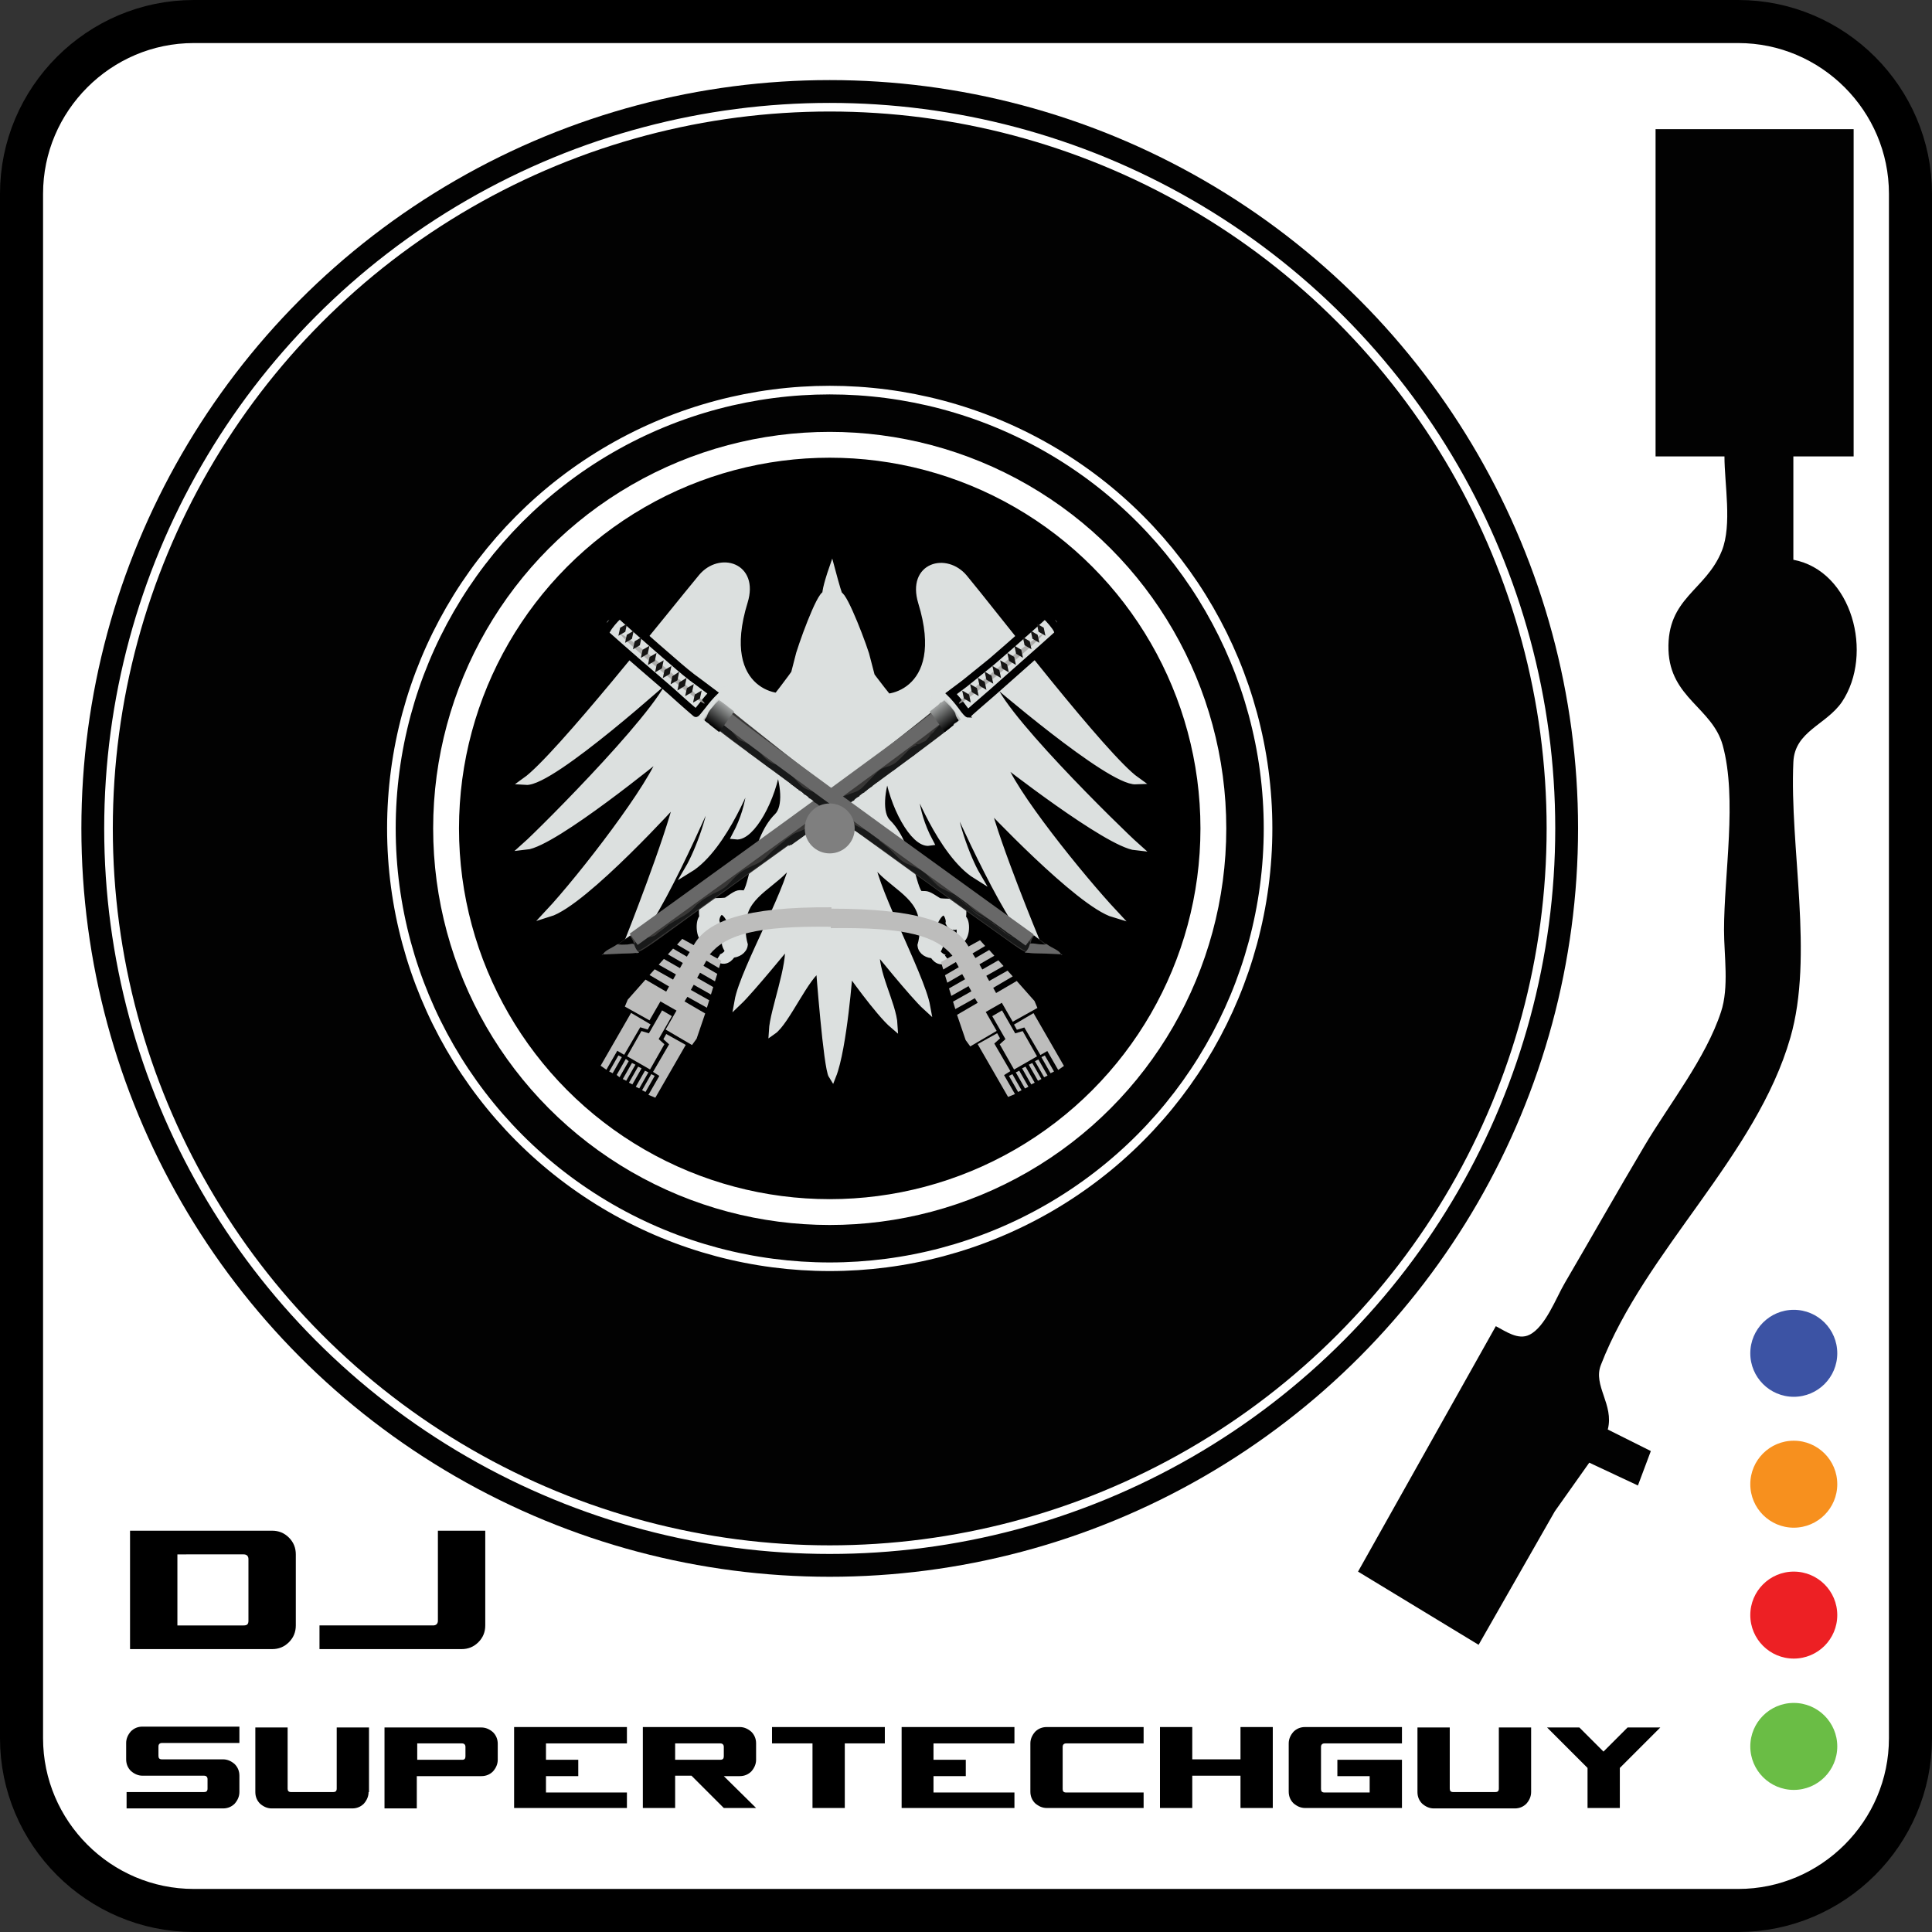 <?xml version="1.0" encoding="utf-8"?>
<!-- Generator: Adobe Illustrator 25.2.0, SVG Export Plug-In . SVG Version: 6.00 Build 0)  -->
<svg version="1.1" id="Layer_1" xmlns="http://www.w3.org/2000/svg" xmlns:xlink="http://www.w3.org/1999/xlink" x="0px" y="0px"
	 viewBox="0 0 448.7 448.7" style="enable-background:new 0 0 448.7 448.7;" xml:space="preserve">
<rect x="0" y="0" width="448.7" height="448.7" fill="#333333" stroke="none"/>
<style type="text/css">
	.st0{fill:#FFFFFF;}
	.st1{fill:none;stroke:#000000;stroke-width:10;stroke-miterlimit:10;}
	.st2{fill:#020202;}
	.st3{fill:#6ABD45;stroke:#FFFFFF;stroke-miterlimit:10;}
	.st4{fill:#ED2024;stroke:#FFFFFF;stroke-miterlimit:10;}
	.st5{fill:#F7901E;stroke:#FFFFFF;stroke-miterlimit:10;}
	.st6{fill:#3C53A4;stroke:#FFFFFF;stroke-miterlimit:10;}
	.st7{stroke:#FFFFFF;stroke-width:6;stroke-miterlimit:10;}
	.st8{clip-path:url(#SVGID_2_);}
	.st9{fill:#DCE0DF;}
	.st10{fill:none;stroke:#DCE0DF;stroke-width:1.333;stroke-miterlimit:13.333;}
	.st11{fill:#BDBDBC;}
	.st12{fill:#3D3A36;}
	.st13{fill:#383736;}
	.st14{fill:#181919;}
	.st15{fill:#686868;}
	.st16{fill:#151413;}
	.st17{fill:none;stroke:#686868;stroke-width:2.4;stroke-miterlimit:5.333;}
	.st18{clip-path:url(#SVGID_4_);}
	.st19{fill:url(#path170_1_);}
	.st20{clip-path:url(#SVGID_6_);}
	.st21{opacity:0.836;clip-path:url(#SVGID_8_);}
	.st22{fill:none;stroke:#000000;stroke-width:1.333;stroke-miterlimit:13.333;}
	.st23{opacity:0.836;clip-path:url(#SVGID_10_);}
	.st24{fill:#A6A5A2;}
	.st25{clip-path:url(#SVGID_12_);}
	.st26{fill:url(#path334_1_);}
	.st27{clip-path:url(#SVGID_14_);}
	.st28{opacity:0.836;clip-path:url(#SVGID_16_);}
	.st29{opacity:0.836;clip-path:url(#SVGID_18_);}
	.st30{fill:#7F7F7F;}
	.st31{fill:none;stroke:#FFFFFF;stroke-width:2;stroke-miterlimit:10;}
</style>
<g>
	<path class="st0" d="M443.7,403.7c0,22-18,40-40,40H45c-22,0-40-18-40-40V45C5,23,23,5,45,5h358.7c22,0,40,18,40,40V403.7z"/>
	<path class="st1" d="M443.7,403.7c0,22-18,40-40,40H45c-22,0-40-18-40-40V45C5,23,23,5,45,5h358.7c22,0,40,18,40,40V403.7z"/>
</g>
<path class="st2" d="M384.5,30v76h16c0,6.4,1.8,15.9-0.6,21.9c-3.7,9.3-12.8,10.9-12.4,23.1c0.4,11.1,10.2,13.4,12.6,22.1
	c3.4,12.4,0.3,30,0.3,42.9c0,5.9,1.2,13.3-0.7,19c-3.5,10.7-12,21.4-17.7,31c-6.3,10.6-12.4,21.4-18.6,32c-2,3.4-4.5,10.2-8.2,12
	c-2.6,1.3-5.5-0.8-7.8-2l-32,57l28,17l17.7-31l8-11.3l11.3,5.3l3-8l-10-5c1.5-5.8-3.5-10.2-1.6-15c10.3-26.6,36.1-48.5,44-76
	c5.5-19-0.2-44.2,0.7-64c0.3-7.2,7.6-8.6,11.3-14c7.4-11.1,2.4-30.4-11.3-33v-24h14V30H384.5L384.5,30z"/>
<circle class="st2" cx="192.7" cy="192.4" r="173.8"/>
<g>
	<circle class="st3" cx="416.6" cy="405.6" r="10.6"/>
	<circle class="st4" cx="416.6" cy="375.1" r="10.6"/>
	<circle class="st5" cx="416.6" cy="344.7" r="10.6"/>
	<circle class="st6" cx="416.6" cy="314.3" r="10.6"/>
</g>
<circle class="st7" cx="192.7" cy="192.4" r="89.1"/>
<g id="g10" transform="matrix(1.333,0,0,-1.333,0,762.812)">
	<g id="g12">
		<g>
			<defs>
				<rect id="SVGID_1_" x="73.6" y="365.4" width="141.9" height="124.7"/>
			</defs>
			<clipPath id="SVGID_2_">
				<use xlink:href="#SVGID_1_"  style="overflow:visible;"/>
			</clipPath>
			<g id="g14" class="st8">
				<g id="g20" transform="translate(327.52,560.157)">
					<path id="path22" class="st9" d="M-182.6-87.5c0,0-1-2.9-1-4c-1,0-4.3-9.1-4.9-11.5c0.4,0.7,1.5,0.9,1.5,0.9
						c-0.8-1.7-4.7-6.7-4.7-6.7c1.9,0.9,3,0.8,2.1-0.1c-1.5-1.5-13.3,0-8.3,16.2c1.9,6.2-4.2,7.9-7.3,4.2c-5-6-25.1-31.5-30.7-35.5
						c4.5-0.3,25.7,18.9,25.7,18.9c0.3-4.6-23-27.8-25.7-30.2c4.9,0.5,23.9,16.1,23.9,16.1c-1.5-5.3-14.2-21.7-19.9-27.8
						c6.2,1.9,22.6,20.1,22.6,20.1c-1.7-7.3-8.6-24.7-8.6-24.7c2.9-1.2,14.6,26.1,14.6,26.1c0.3-3.6-2.5-10.9-4.2-13.8
						c6.2,3.8,10.8,16.4,10.8,16.4s0.5-4.8-2.6-10.6c2.6-0.3,6.4,6.4,7.2,12.6c1.3-3.4,1.8-7.6,0.1-9.3c-4.3-4.2-4.3-14-6-13.5
						c-1,0.1-1,0.1-2.9-1.2c-0.8-0.3-4,0.1-4.1-0.7c-0.2-0.8,0-2.2,0-2.2c-0.7-0.4-0.7-3.5,0.5-3.8c-0.3,0.8-0.3,2.1,0,2.9
						c0.8-0.8,1.5-0.4,1.7,0.1c-0.3,0.8,0.9,3.9,2.7,0.1c0.4-0.8,0.4-2-0.8-3.1c-0.6-0.6,0.3-1.8,0.3-1.8c0.2-0.7-1.3-1.7-1.8-1.4
						c1.5-1.1,2.4,0.7,2.4,0.7c0.9,0,2,0.6,2.1,1.6c-0.4,1.4-0.7,3.9,0.2,6.1c1.6,3.9,7,5.6,8.5,9.5c0.4-4.3-8.7-19.8-9.7-25.5
						c2.1,2,8.8,10.2,8.8,10.2c0.5-4.1-2.6-11.7-2.8-15.3c2.3,1.6,5.8,9.8,8.2,11c0,0,1.3-17.4,2.2-18.8c1.9,4.8,2.9,18.4,2.9,18.4
						s5.2-7.4,7.8-9.6c-0.2,3.7-3.6,9.3-3.1,13.4c0,0,6.6-8.2,8.8-10.2c-1,5.6-10.2,22.2-9.7,26.4c1.5-3.9,7-5.7,8.6-9.6
						c0.9-2.2,0.6-4.7,0.2-6.1c0.1-1.1,1.2-1.6,2.1-1.6c0,0,0.9-1.8,2.4-0.7c-0.4-0.3-2,0.7-1.8,1.4c0,0,0.9,1.2,0.3,1.8
						c-1.2,1.1-1.2,2.3-0.8,3.1c1.8,3.8,2.9,0.7,2.7-0.1c0.2-0.5,1-0.9,1.7-0.1c0.3-0.7,0.3-2,0-2.9c1.3,0.3,1.3,3.5,0.5,3.8
						c0,0,0.2,1.4,0,2.2c-0.2,0.8-3.3,0.4-4.1,0.7c-1.9,1.2-1.9,1.2-2.9,1.2c-1.7-0.5-1.8,8.3-6,12.5c-1.7,1.6-1.2,5.9,0.1,9.3
						c0.8-6.2,4.6-13,7.2-12.6c-3.1,5.8-2.6,10.6-2.6,10.6s4.7-12.6,10.8-16.4c-1.7,2.9-4.4,10.2-4.2,13.8c0,0,11.6-26.3,14.5-25.1
						c0,0-6.8,16.4-8.6,23.7c0,0,16.2-17.3,22.3-19.1c-5.7,6.1-18.2,21.5-19.7,26.8c0,0,18.6-14.6,23.5-15.1
						c-2.7,2.4-25.5,24.6-25.3,29.2c0,0,20.7-17.9,25.3-17.7c-5.6,4-25,29.3-30,35.3c-3.1,3.7-9.2,2.1-7.3-4.2
						c5-16.2-6.9-17.8-8.5-16.2c-0.9,0.9,0.2,1,2.1,0.1c0,0-4,5-4.8,6.7c0,0,1.3-0.3,1.7-0.9c-0.6,2.4-4.1,11.5-5,11.5
						C-181.8-90.5-182.6-87.5-182.6-87.5"/>
				</g>
				<g id="g24" transform="translate(327.52,560.157)">
					<path id="path26" class="st10" d="M-182.6-87.5c0,0-1-2.9-1-4c-1,0-4.3-9.1-4.9-11.5c0.4,0.7,1.5,0.9,1.5,0.9
						c-0.8-1.7-4.7-6.7-4.7-6.7c1.9,0.9,3,0.8,2.1-0.1c-1.5-1.5-13.3,0-8.3,16.2c1.9,6.2-4.2,7.9-7.3,4.2c-5-6-25.1-31.5-30.7-35.5
						c4.5-0.3,25.7,18.9,25.7,18.9c0.3-4.6-23-27.8-25.7-30.2c4.9,0.5,23.9,16.1,23.9,16.1c-1.5-5.3-14.2-21.7-19.9-27.8
						c6.2,1.9,22.6,20.1,22.6,20.1c-1.7-7.3-8.6-24.7-8.6-24.7c2.9-1.2,14.6,26.1,14.6,26.1c0.3-3.6-2.5-10.9-4.2-13.8
						c6.2,3.8,10.8,16.4,10.8,16.4s0.5-4.8-2.6-10.6c2.6-0.3,6.4,6.4,7.2,12.6c1.3-3.4,1.8-7.6,0.1-9.3c-4.3-4.2-4.3-14-6-13.5
						c-1,0.1-1,0.1-2.9-1.2c-0.8-0.3-4,0.1-4.1-0.7c-0.2-0.8,0-2.2,0-2.2c-0.7-0.4-0.7-3.5,0.5-3.8c-0.3,0.8-0.3,2.1,0,2.9
						c0.8-0.8,1.5-0.4,1.7,0.1c-0.3,0.8,0.9,3.9,2.7,0.1c0.4-0.8,0.4-2-0.8-3.1c-0.6-0.6,0.3-1.8,0.3-1.8c0.2-0.7-1.3-1.7-1.8-1.4
						c1.5-1.1,2.4,0.7,2.4,0.7c0.9,0,2,0.6,2.1,1.6c-0.4,1.4-0.7,3.9,0.2,6.1c1.6,3.9,7,5.6,8.5,9.5c0.4-4.3-8.7-19.8-9.7-25.5
						c2.1,2,8.8,10.2,8.8,10.2c0.5-4.1-2.6-11.7-2.8-15.3c2.3,1.6,5.8,9.8,8.2,11c0,0,1.3-17.4,2.2-18.8c1.9,4.8,2.9,18.4,2.9,18.4
						s5.2-7.4,7.8-9.6c-0.2,3.7-3.6,9.3-3.1,13.4c0,0,6.6-8.2,8.8-10.2c-1,5.6-10.2,22.2-9.7,26.4c1.5-3.9,7-5.7,8.6-9.6
						c0.9-2.2,0.6-4.7,0.2-6.1c0.1-1.1,1.2-1.6,2.1-1.6c0,0,0.9-1.8,2.4-0.7c-0.4-0.3-2,0.7-1.8,1.4c0,0,0.9,1.2,0.3,1.8
						c-1.2,1.1-1.2,2.3-0.8,3.1c1.8,3.8,2.9,0.7,2.7-0.1c0.2-0.5,1-0.9,1.7-0.1c0.3-0.7,0.3-2,0-2.9c1.3,0.3,1.3,3.5,0.5,3.8
						c0,0,0.2,1.4,0,2.2c-0.2,0.8-3.3,0.4-4.1,0.7c-1.9,1.2-1.9,1.2-2.9,1.2c-1.7-0.5-1.8,8.3-6,12.5c-1.7,1.6-1.2,5.9,0.1,9.3
						c0.8-6.2,4.6-13,7.2-12.6c-3.1,5.8-2.6,10.6-2.6,10.6s4.7-12.6,10.8-16.4c-1.7,2.9-4.4,10.2-4.2,13.8c0,0,11.6-26.3,14.5-25.1
						c0,0-6.8,16.4-8.6,23.7c0,0,16.2-17.3,22.3-19.1c-5.7,6.1-18.2,21.5-19.7,26.8c0,0,18.6-14.6,23.5-15.1
						c-2.7,2.4-25.5,24.6-25.3,29.2c0,0,20.7-17.9,25.3-17.7c-5.6,4-25,29.3-30,35.3c-3.1,3.7-9.2,2.1-7.3-4.2
						c5-16.2-6.9-17.8-8.5-16.2c-0.9,0.9,0.2,1,2.1,0.1c0,0-4,5-4.8,6.7c0,0,1.3-0.3,1.7-0.9c-0.6,2.4-4.1,11.5-5,11.5
						C-181.8-90.5-182.6-87.5-182.6-87.5z"/>
				</g>
				<g id="g28" transform="translate(523.236,3.936)">
					<path id="path30" class="st11" d="M-346.4,377.7l-1.9,3.3l1.1,0.7l-2.8,4.8l1,0.9l-0.5,0.9l-3.4-1.9l5.3-9.2L-346.4,377.7z"/>
				</g>
				<g id="g32" transform="translate(529.986,7.802)">
					<path id="path34" class="st11" d="M-352,374.5l-1.6,2.8l-0.6-0.3l1.6-2.8L-352,374.5z"/>
				</g>
				<g id="g36" transform="translate(536.98,11.809)">
					<path id="path38" class="st11" d="M-357.8,371.1l-1.6,2.8l-0.6-0.3l1.6-2.8L-357.8,371.1z"/>
				</g>
				<g id="g40" transform="translate(543.975,15.815)">
					<path id="path42" class="st11" d="M-363.7,367.8l-1.6,2.8l-0.6-0.3l1.6-2.8L-363.7,367.8z"/>
				</g>
				<g id="g44" transform="translate(550.847,19.751)">
					<path id="path46" class="st11" d="M-369.4,364.5l-1.6,2.8l-0.6-0.3l1.6-2.8L-369.4,364.5z"/>
				</g>
				<g id="g48" transform="translate(546.579,43.708)">
					<path id="path50" class="st11" d="M-365.9,344.5l-2.5,4.4l-1.3-0.4l-2.3,4l-1.7-1l2.3-4l-1-0.9l2.5-4.4L-365.9,344.5z"/>
				</g>
				<g id="g52" transform="translate(557.816,23.661)">
					<path id="path54" class="st11" d="M-375.3,361.2l-1.6,2.8l-0.6-0.3l1.6-2.8L-375.3,361.2z"/>
				</g>
				<g id="g56" transform="translate(564.838,27.764)">
					<path id="path58" class="st11" d="M-381.2,357.8l-1.6,2.8l-0.6-0.3l1.6-2.8L-381.2,357.8z"/>
				</g>
				<g id="g60" transform="translate(575.268,33.738)">
					<path id="path62" class="st11" d="M-389.9,352.8l-5.3,9.2l-3.4-2l0.5-0.9l1.3,0.4l2.8-4.8l1.2,0.7l1.9-3.3L-389.9,352.8z"/>
				</g>
				<g id="g64" transform="translate(503.145,70.739)">
					<path id="path66" class="st11" d="M-329.5,321.9l-1.9,3.3l2.8,1.6l1.9-3.3l4.3,2.4l-0.5,1.2l-3.1,3.5l-3.6-2.1l-0.5,0.9l3.4,2
						l-0.9,1l-3.2-1.8l-0.5,0.9l3,1.7l-0.9,1l-2.8-1.6l-0.5,0.9l2.6,1.5l-0.9,1l-2.4-1.4l-0.5,0.8l2.2,1.3l-0.9,1l-2-1.1
						c-2.4,4.2-8.9,6.6-24,6.6l0-3.4c13.2,0.2,18.4-1.4,21.2-4.8l-2-1.1l0.4-1.3l2.2,1.3l0.5-0.9l-2.4-1.4l0.4-1.3l2.6,1.5l0.5-0.9
						l-2.8-1.6l0.4-1.3l3,1.7l0.5-0.9l-3.2-1.8l0.4-1.3l3.4,1.9l0.5-0.8l-3.6-2.1l1.5-4.4l0.8-1.1L-329.5,321.9z"/>
				</g>
				<g id="g68" transform="translate(139.677,-1e-4)">
					<path id="path70" class="st11" d="M-25.5,381l5.3,9.2l-3.4,1.9l-0.5-0.9l1-0.9l-2.8-4.8l1.1-0.7l-1.9-3.3L-25.5,381z"/>
				</g>
				<g id="g72" transform="translate(129.369,5.904)">
					<path id="path74" class="st11" d="M-16.9,376.1l1.6,2.8l-0.6,0.3l-1.6-2.8L-16.9,376.1z"/>
				</g>
				<g id="g76" transform="translate(122.373,9.911)">
					<path id="path78" class="st11" d="M-11,372.7l1.6,2.8l-0.6,0.3l-1.6-2.8L-11,372.7z"/>
				</g>
				<g id="g80" transform="translate(115.379,13.917)">
					<path id="path82" class="st11" d="M-5.2,369.4l1.6,2.8l-0.6,0.3l-1.6-2.8L-5.2,369.4z"/>
				</g>
				<g id="g84" transform="translate(108.507,17.853)">
					<path id="path86" class="st11" d="M0.6,366.1l1.6,2.8l-0.6,0.3L0,366.4L0.6,366.1z"/>
				</g>
				<g id="g88" transform="translate(133.857,29.817)">
					<path id="path90" class="st11" d="M-20.6,356.1l2.5,4.4l-1,0.9l2.3,4l-1.7,1l-2.3-4l-1.3,0.4l-2.5-4.4L-20.6,356.1z"/>
				</g>
				<g id="g92" transform="translate(101.538,21.764)">
					<path id="path94" class="st11" d="M6.4,362.8l1.6,2.8L7.5,366l-1.6-2.8L6.4,362.8z"/>
				</g>
				<g id="g96" transform="translate(94.543,25.769)">
					<path id="path98" class="st11" d="M12.2,359.5l1.6,2.8l-0.6,0.3l-1.6-2.8L12.2,359.5z"/>
				</g>
				<g id="g100" transform="translate(87.548,29.776)">
					<path id="path102" class="st11" d="M18.1,356.1l1.9,3.3l1.2-0.7l2.8,4.8l1.3-0.4l0.5,0.9l-3.4,2l-5.3-9.2L18.1,356.1z"/>
				</g>
				<g id="g104" transform="translate(178.666,55.978)">
					<path id="path106" class="st11" d="M-58.1,334.2l0.8,1.1l1.5,4.4l-3.6,2.1l0.5,0.8l3.4-1.9l0.4,1.3l-3.2,1.8l0.5,0.9l3-1.7
						l0.4,1.3l-2.8,1.6l0.5,0.9l2.6-1.5l0.4,1.3l-2.4,1.4l0.5,0.9l2.2-1.3l0.4,1.3l-2,1.1c2.8,3.4,8,5,21.2,4.8l0,3.4
						c-15.1,0.1-21.7-2.4-24-6.6l-2,1.1l-0.9-1l2.2-1.3l-0.5-0.8l-2.4,1.4l-0.9-1l2.6-1.5l-0.5-0.9l-2.8,1.6l-0.9-1l3-1.7l-0.5-0.9
						l-3.2,1.8l-0.9-1l3.4-2l-0.5-0.9l-3.6,2.1l-3.1-3.5l-0.5-1.2l4.3-2.4l1.9,3.3l2.8-1.6l-1.9-3.3L-58.1,334.2z"/>
				</g>
				<g id="g108" transform="translate(446.783,422.784)">
					<path id="path110" class="st12" d="M-282.4,27.4c1.6-1.8,2-1.9,2.3-3.9"/>
				</g>
				<g id="g112" transform="translate(98.698,153.652)">
					<path id="path114" class="st13" d="M8.8,252.5c-1.1,0-1.9,0.1-1.8,0.2c0.1,0.1,4.8,3.4,10.4,7.3c15.8,11,30.3,21.8,41.5,30.8
						c3.7,2.9,6.7,5.4,6.7,5.4s0.5-0.7,1-1.6c0.9-1.5,1-1.7,0.7-2.1c-0.4-0.6-4.7-3.8-16.3-12.3c-9.1-6.6-28.5-20.5-35.2-25.4
						C12.2,252.3,12.4,252.4,8.8,252.5L8.8,252.5z"/>
				</g>
				<g id="g116" transform="translate(121.242,153.417)">
					<path id="path118" class="st14" d="M-10.1,252.7L-10.1,252.7c-0.1,0.1-0.1,0.2-0.2,0.2c-0.1,0.1-0.1,0.2-0.2,0.4
						c-0.1,0.1-0.1,0.2-0.2,0.3c-0.1,0.1-0.1,0.2-0.2,0.3c0,0.1-0.1,0.2-0.1,0.2c0,0.1,0,0.1,0.1,0.2c0.1,0.1,0.2,0.1,0.2,0.2
						c0.1,0.1,0.2,0.2,0.3,0.3c0.1,0.1,0.2,0.2,0.3,0.3c0.1,0.1,0.2,0.1,0.4,0.2c0.1,0.1,0.3,0.1,0.4,0.1c0.1,0,0.3,0.1,0.4,0.1
						c0.1,0,0.3,0,0.4,0c0.1,0,0.2,0,0.4,0c0.1,0,0.3,0.1,0.4,0.1c0.1,0,0.2,0.1,0.3,0.1c0.1,0,0.2,0.1,0.4,0.2
						c0.1,0.1,0.2,0.2,0.3,0.3c0.1,0.1,0.2,0.2,0.4,0.3c0.1,0.1,0.2,0.2,0.4,0.3c0.1,0.1,0.2,0.2,0.4,0.3c0.1,0.1,0.2,0.2,0.4,0.3
						c0.1,0.1,0.2,0.2,0.3,0.3c0.1,0.1,0.3,0.2,0.4,0.2c0.2,0.1,0.3,0.2,0.5,0.3c0.2,0.1,0.3,0.2,0.5,0.3c0.2,0.1,0.3,0.2,0.5,0.3
						c0.2,0.1,0.3,0.2,0.5,0.3c0.2,0.1,0.4,0.2,0.5,0.3c0.2,0.1,0.4,0.3,0.6,0.4c0.2,0.2,0.4,0.3,0.6,0.5c0.2,0.2,0.4,0.4,0.5,0.5
						c0.2,0.2,0.3,0.4,0.5,0.5c0.2,0.2,0.4,0.3,0.6,0.5c0.2,0.2,0.4,0.3,0.6,0.4c0.2,0.1,0.3,0.2,0.5,0.3c0.2,0.1,0.4,0.2,0.6,0.3
						c0.2,0.1,0.4,0.2,0.7,0.3c0.3,0.1,0.5,0.2,0.8,0.4c0.2,0.1,0.4,0.2,0.6,0.3c0.2,0.1,0.3,0.2,0.5,0.4c0.2,0.1,0.3,0.3,0.5,0.5
						c0.2,0.2,0.3,0.3,0.5,0.5c0.2,0.2,0.3,0.3,0.5,0.5c0.2,0.2,0.3,0.3,0.5,0.5c0.2,0.1,0.3,0.3,0.5,0.4c0.2,0.1,0.3,0.2,0.5,0.3
						c0.2,0.1,0.4,0.2,0.6,0.3c0.2,0.1,0.4,0.2,0.6,0.3c0.2,0.1,0.3,0.1,0.5,0.2c0.1,0.1,0.3,0.1,0.4,0.2c0.2,0.1,0.3,0.1,0.5,0.2
						c0.2,0.1,0.3,0.2,0.5,0.3c0.1,0.1,0.3,0.2,0.4,0.3c0.2,0.1,0.3,0.3,0.4,0.4c0.2,0.2,0.4,0.4,0.6,0.6c0.2,0.2,0.3,0.3,0.5,0.5
						c0.1,0.1,0.3,0.3,0.4,0.4c0.1,0.1,0.3,0.3,0.5,0.4c0.2,0.1,0.3,0.3,0.5,0.4c0.2,0.1,0.3,0.3,0.5,0.4c0.2,0.1,0.3,0.3,0.5,0.4
						c0.2,0.2,0.4,0.3,0.6,0.5c0.2,0.2,0.4,0.3,0.6,0.4c0.2,0.1,0.3,0.2,0.5,0.3c0.2,0.1,0.5,0.2,0.8,0.3c0.2,0.1,0.4,0.1,0.6,0.2
						c0.2,0.1,0.4,0.2,0.6,0.3c0.2,0.1,0.3,0.2,0.5,0.3c0.2,0.1,0.3,0.2,0.4,0.3c0.2,0.1,0.3,0.3,0.5,0.4c0.2,0.2,0.3,0.3,0.5,0.5
						c0.1,0.1,0.3,0.3,0.4,0.4c0.2,0.2,0.3,0.3,0.5,0.5c0.2,0.2,0.4,0.4,0.5,0.6c0.2,0.2,0.3,0.4,0.5,0.6c0.1,0.2,0.3,0.4,0.5,0.5
						c0.1,0.1,0.3,0.3,0.4,0.4c0.1,0.1,0.3,0.2,0.4,0.3c0.2,0.1,0.3,0.2,0.5,0.3c0.2,0.1,0.4,0.2,0.5,0.3c0.2,0.1,0.4,0.2,0.6,0.3
						c0.2,0.1,0.4,0.2,0.6,0.2c0.2,0.1,0.3,0.1,0.5,0.2c0.2,0.1,0.3,0.1,0.5,0.1c0.2,0,0.3,0.1,0.5,0.2c0.1,0,0.2,0.1,0.3,0.2
						c0.1,0.1,0.3,0.2,0.4,0.3c0.1,0.1,0.3,0.2,0.4,0.3c0.1,0.1,0.3,0.3,0.4,0.4c0.1,0.1,0.2,0.3,0.4,0.4c0.1,0.1,0.2,0.3,0.4,0.4
						c0.1,0.1,0.3,0.3,0.4,0.4c0.1,0.1,0.2,0.3,0.4,0.4c0.1,0.1,0.2,0.2,0.3,0.4c0.1,0.1,0.2,0.2,0.3,0.3c0.1,0.1,0.2,0.2,0.3,0.3
						c0.1,0.1,0.2,0.2,0.3,0.2c0.1,0.1,0.2,0.1,0.4,0.2c0.2,0.1,0.3,0.1,0.5,0.2c0.2,0.1,0.3,0.1,0.5,0.2c0.1,0,0.3,0.1,0.4,0.1
						c0.1,0,0.2,0.1,0.3,0.1c0.1,0.1,0.3,0.1,0.4,0.2c0.1,0.1,0.3,0.2,0.4,0.3c0.1,0.1,0.3,0.2,0.4,0.3c0.1,0.1,0.2,0.2,0.4,0.4
						c0.1,0.1,0.2,0.2,0.3,0.4c0.1,0.1,0.2,0.2,0.3,0.3c0.1,0.1,0.2,0.3,0.4,0.4c0.1,0.1,0.2,0.2,0.4,0.3c0.1,0.1,0.2,0.2,0.4,0.3
						c0.1,0.1,0.2,0.1,0.3,0.2c0.1,0.1,0.2,0.1,0.3,0.2c0.1,0.1,0.2,0.1,0.4,0.2c0.1,0,0,0,0.1,0.1l0.1,0c-0.1,0,0,0-0.1-0.1
						c-0.1-0.1-0.2-0.1-0.4-0.2c-0.1,0-0.2-0.1-0.3-0.2c-0.1-0.1-0.2-0.1-0.3-0.2c-0.1-0.1-0.2-0.2-0.4-0.3
						c-0.1-0.1-0.3-0.2-0.4-0.3c-0.1-0.1-0.2-0.3-0.4-0.4c-0.1-0.1-0.2-0.2-0.3-0.3c-0.1-0.1-0.2-0.2-0.3-0.4
						c-0.1-0.1-0.2-0.2-0.4-0.4c-0.1-0.1-0.2-0.2-0.4-0.3c-0.1-0.1-0.3-0.2-0.4-0.3c-0.1-0.1-0.2-0.2-0.4-0.2
						c-0.1-0.1-0.3-0.1-0.4-0.2c-0.1,0-0.3-0.1-0.4-0.1c-0.1,0-0.2-0.1-0.4-0.1c-0.2-0.1-0.3-0.1-0.5-0.2c-0.1-0.1-0.3-0.1-0.4-0.2
						c-0.1-0.1-0.2-0.2-0.3-0.2c-0.1-0.1-0.2-0.2-0.3-0.3c-0.1-0.1-0.2-0.2-0.3-0.3c-0.1-0.1-0.2-0.2-0.3-0.4
						c-0.1-0.1-0.2-0.3-0.4-0.4c-0.1-0.1-0.3-0.3-0.4-0.4c-0.1-0.1-0.2-0.3-0.4-0.4c-0.1-0.1-0.2-0.3-0.4-0.4
						c-0.1-0.1-0.3-0.3-0.4-0.4c-0.1-0.1-0.3-0.2-0.4-0.3c-0.1-0.1-0.3-0.2-0.4-0.3c-0.2-0.1-0.3-0.1-0.5-0.2
						c-0.2-0.1-0.3-0.1-0.5-0.2c-0.2-0.1-0.3-0.1-0.5-0.1c-0.2-0.1-0.3-0.1-0.5-0.2c-0.2-0.1-0.3-0.1-0.5-0.2
						c-0.2-0.1-0.4-0.2-0.6-0.3c-0.2-0.1-0.4-0.2-0.5-0.3c-0.2-0.1-0.3-0.2-0.5-0.3c-0.1-0.1-0.3-0.2-0.4-0.3
						c-0.1-0.1-0.3-0.3-0.4-0.4c-0.2-0.2-0.3-0.3-0.5-0.5c-0.2-0.2-0.3-0.4-0.5-0.6c-0.2-0.2-0.4-0.4-0.5-0.6
						c-0.2-0.2-0.3-0.4-0.5-0.5c-0.1-0.1-0.3-0.3-0.4-0.4c-0.2-0.2-0.3-0.3-0.5-0.5c-0.2-0.1-0.3-0.3-0.5-0.4
						c-0.1-0.1-0.3-0.2-0.4-0.3c-0.2-0.1-0.3-0.2-0.5-0.3c-0.2-0.1-0.4-0.2-0.6-0.3c-0.2-0.1-0.5-0.2-0.7-0.3
						c-0.2-0.1-0.4-0.2-0.6-0.3c-0.2-0.1-0.4-0.2-0.5-0.3c-0.2-0.1-0.4-0.3-0.6-0.4c-0.2-0.2-0.4-0.3-0.6-0.5
						c-0.2-0.1-0.3-0.3-0.5-0.4c-0.2-0.1-0.3-0.3-0.5-0.4c-0.2-0.1-0.3-0.3-0.5-0.4c-0.2-0.1-0.3-0.3-0.5-0.4
						c-0.1-0.1-0.3-0.3-0.4-0.4c-0.2-0.2-0.3-0.3-0.5-0.5c-0.2-0.2-0.4-0.4-0.6-0.6c-0.1-0.1-0.3-0.3-0.4-0.4
						c-0.1-0.1-0.3-0.2-0.4-0.3c-0.2-0.1-0.3-0.2-0.5-0.3c-0.2-0.1-0.3-0.2-0.5-0.2c-0.1-0.1-0.3-0.1-0.4-0.2
						c-0.2-0.1-0.3-0.1-0.5-0.2c-0.2-0.1-0.4-0.2-0.6-0.3c-0.2-0.1-0.4-0.2-0.6-0.3c-0.2-0.1-0.3-0.2-0.5-0.3
						c-0.2-0.1-0.3-0.3-0.5-0.4c-0.2-0.2-0.3-0.3-0.5-0.5c-0.1-0.2-0.3-0.3-0.5-0.5c-0.2-0.2-0.3-0.3-0.5-0.5
						c-0.2-0.2-0.3-0.3-0.5-0.5c-0.2-0.1-0.3-0.3-0.5-0.4c-0.2-0.1-0.4-0.2-0.6-0.4c-0.3-0.1-0.5-0.3-0.8-0.4
						c-0.2-0.1-0.4-0.2-0.7-0.3c-0.2-0.1-0.4-0.2-0.6-0.3c-0.2-0.1-0.4-0.2-0.5-0.3c-0.2-0.1-0.4-0.3-0.6-0.4
						c-0.2-0.2-0.4-0.3-0.6-0.5c-0.2-0.2-0.3-0.3-0.5-0.5c-0.2-0.2-0.4-0.4-0.5-0.5c-0.2-0.2-0.4-0.3-0.6-0.5
						c-0.2-0.2-0.4-0.3-0.6-0.4c-0.2-0.1-0.3-0.2-0.5-0.3c-0.2-0.1-0.4-0.2-0.5-0.3c-0.2-0.1-0.3-0.2-0.5-0.3
						c-0.2-0.1-0.3-0.2-0.5-0.3c-0.2-0.1-0.3-0.2-0.5-0.3c-0.1-0.1-0.3-0.2-0.4-0.2c-0.1-0.1-0.2-0.2-0.3-0.3
						c-0.1-0.1-0.2-0.2-0.4-0.3c-0.1-0.1-0.2-0.2-0.4-0.3c-0.1-0.1-0.2-0.2-0.4-0.3c-0.1-0.1-0.2-0.2-0.4-0.3
						c-0.1-0.1-0.2-0.2-0.3-0.3c-0.1-0.1-0.2-0.1-0.4-0.2c-0.2-0.1-0.3-0.1-0.5-0.2c-0.1,0-0.3-0.1-0.4-0.1c-0.1,0-0.2,0-0.4,0
						c-0.1,0-0.3,0-0.4,0c-0.1,0-0.3,0-0.4-0.1c-0.1,0-0.2,0-0.3-0.1c-0.1-0.1-0.2-0.1-0.4-0.2c-0.1-0.1-0.2-0.2-0.3-0.3
						c-0.1-0.1-0.2-0.2-0.3-0.3c-0.1-0.1-0.2-0.1-0.2-0.2c0,0-0.1-0.1-0.1-0.2c0-0.1,0-0.2,0.1-0.2c0.1-0.1,0.1-0.2,0.2-0.3
						c0.1-0.1,0.1-0.2,0.2-0.3c0.1-0.1,0.1-0.2,0.2-0.4L-10.1,252.7z"/>
				</g>
				<g id="g120" transform="translate(414.938,374.764)">
					<path id="path122" class="st14" d="M-255.8,67.5L-255.8,67.5c0,0,0.1,0,0.1,0.1c0.1,0,0.1,0.1,0.2,0.1c0.1,0,0.1,0.1,0.2,0.1
						c0.1,0,0.1,0,0.2,0c0.1,0,0.1,0,0.2,0c0.1,0,0.1,0,0.2,0.1c0.1,0,0.1,0,0.2,0.1c0.1,0,0.1,0.1,0.2,0.1c0.1,0,0.1,0.1,0.2,0.1
						c0.1,0,0.1,0.1,0.2,0.1c0.1,0,0.1,0.1,0.2,0.1c0.1,0.1,0.1,0.1,0.2,0.2c0.1,0.1,0.1,0.1,0.2,0.2c0.1,0.1,0.1,0.1,0.1,0.2
						c0,0.1,0.1,0.1,0.1,0.2c0.2,0.3,0.4,0.6,0.7,0.8c0.2,0.3,0.5,0.6,0.7,0.8c0.2,0.2,0.3,0.3,0.5,0.5c0.1,0.1,0.3,0.2,0.4,0.3
						c0.1,0.1,0.2,0.1,0.3,0.2c0.1,0.1,0.2,0.1,0.3,0.1c0.1,0,0.2,0.1,0.3,0.1c0.1,0,0.2,0,0.2,0.1c0.1,0,0.1,0,0.2,0.1
						c0.1,0,0.1,0,0.2,0.1c0.1,0,0.1,0.1,0.2,0.1c0,0,0.1,0.1,0.1,0.1l0,0c0,0-0.1-0.1-0.1-0.1c-0.1,0-0.1-0.1-0.2-0.1
						c-0.1,0-0.1-0.1-0.2-0.1c-0.1,0-0.1,0-0.2-0.1c-0.1,0-0.2,0-0.2-0.1c-0.1,0-0.2-0.1-0.3-0.1c-0.1,0-0.2-0.1-0.3-0.1
						c-0.1-0.1-0.2-0.1-0.3-0.2c-0.1-0.1-0.3-0.2-0.4-0.3c-0.2-0.2-0.3-0.3-0.5-0.5c-0.2-0.3-0.5-0.6-0.7-0.8
						c-0.2-0.3-0.4-0.6-0.7-0.8c0-0.1-0.1-0.1-0.1-0.2c0-0.1-0.1-0.1-0.1-0.2c-0.1-0.1-0.1-0.1-0.2-0.2c-0.1-0.1-0.1-0.1-0.2-0.2
						c-0.1-0.1-0.1-0.1-0.2-0.2c-0.1,0-0.1-0.1-0.2-0.1c-0.1,0-0.1-0.1-0.2-0.1c-0.1,0-0.1-0.1-0.2-0.1c-0.1,0-0.2-0.1-0.2-0.1
						c-0.1,0-0.1,0-0.2-0.1c-0.1,0-0.1,0-0.2,0c-0.1,0-0.1,0-0.2,0c-0.1,0-0.1,0-0.2,0c-0.1,0-0.1-0.1-0.2-0.1
						C-255.7,67.6-255.7,67.6-255.8,67.5z"/>
				</g>
				<g id="g124" transform="translate(280.421,272.099)">
					<path id="path126" class="st14" d="M-143.2,153.4l-0.4,0.3l0.2,0.2c0.7,0.5,1.2,0.9,1.4,1c0.1,0.1,0.5,0.2,0.8,0.3
						c0.5,0.2,1.3,0.6,1.7,0.8c0.3,0.2,0.6,0.4,1,0.8c0.6,0.6,0.7,0.7,1.8,2c0.5,0.6,1.1,1.2,1.2,1.3c0.7,0.6,1.6,1.1,3.2,1.6
						c1,0.3,1.3,0.4,1.7,0.7c0.5,0.4,0.8,0.7,1.9,1.9c0.8,0.9,1.4,1.5,1.8,1.7c0.2,0.1,0.6,0.3,1.2,0.5c1.1,0.4,1.7,0.8,2.9,2.2
						c0.7,0.7,1.1,1.1,1.9,1.4c0.3,0.1,0.6,0.3,0.8,0.3c0.3,0.1,0.6,0.2,0.9,0.5c0.2,0.2,0.3,0.3,1.3,1.5c1.3,1.6,1.6,1.9,2.8,2.3
						c0.3,0.1,0.5,0.2,0.6,0.2c0.2,0.1,0.2,0.1,0.3-0.2c0.1-0.4,0.1-0.6-0.2-0.9c-0.7-0.7-2.3-1.9-6.3-4.9c-4-3-13.3-9.7-20.5-15
						l-1.4-1L-143.2,153.4z"/>
				</g>
				<g id="g128" transform="translate(117.541,161.084)">
					<path id="path130" class="st14" d="M-7,246.3c-0.1,0.3-0.1,0.3,0.4,0.8c0.6,0.5,0.8,0.6,1.7,0.7c1.4,0.2,1.7,0.3,3.1,1.6
						c0.7,0.6,1.7,1.3,2.9,1.9c0.8,0.4,1.4,0.8,2.1,1.5c1.2,1.2,1.4,1.3,1.9,1.7c0.3,0.2,1,0.6,1.5,0.9c2,0.9,2.3,1.2,3.3,2.3
						c1.3,1.4,1.9,1.8,3.6,2.6c1.2,0.5,1.7,0.8,2.5,1.6c0.3,0.3,0.8,0.8,1,1c0.4,0.4,2.3,1.9,2.3,1.9c0,0,0.2-0.1,0.4-0.3
						c0.4-0.3,0.4-0.3,0.3-0.4c-0.1,0-1.4-1-3.1-2.2c-4.3-3.1-19.8-14.2-21.1-15.1c-1-0.7-1.7-1.1-2.1-1.3l-0.2-0.1l-0.2,0.3
						C-6.8,245.9-6.9,246.1-7,246.3L-7,246.3z"/>
				</g>
				<g id="g132" transform="translate(280.438,272.162)">
					<path id="path134" class="st14" d="M-143.3,153.4l-0.4,0.3l0.6,0.4c0.8,0.6,0.9,0.7,1.9,1.1c2,0.8,2.2,1,3.9,3
						c2.4,2.7,2.3,2.6,5.3,3.7c1.2,0.4,1.5,0.6,2.7,1.9c1.2,1.3,1.8,1.9,2.2,2.2c0.2,0.1,0.7,0.4,1.2,0.5s1,0.4,1.2,0.5
						c0.4,0.2,1.1,0.9,2.1,1.9c0.7,0.8,1,1,2.2,1.5c0.4,0.2,0.9,0.4,1.1,0.5c0.2,0.1,0.7,0.8,1.5,1.6c1.4,1.7,1.5,1.7,2.6,2.2
						c0.4,0.2,0.8,0.3,0.8,0.3c0.1,0.1,0.1,0,0.2-0.3c0.1-0.4,0.1-0.6-0.5-1.1c-0.3-0.2-0.5-0.4-0.5-0.5c0,0,0-0.1-0.1,0
						c0,0-0.4-0.2-0.6-0.5c0,0-0.1-0.1-0.2-0.1c-0.2-0.1-0.6-0.4-0.6-0.5c0,0,0-0.1-0.1-0.1c-0.1,0-0.6-0.4-0.7-0.5
						c0,0,0-0.1-0.1-0.1c-0.1,0-2.9-2.1-2.9-2.2c0,0,0-0.1-0.1,0c0,0-0.1,0-0.1-0.1c0-0.1-0.1-0.1-0.1-0.1c0,0-0.1,0-0.1-0.1
						s-0.1-0.1-0.1-0.1c0,0-0.1,0-0.1-0.1c0-0.1-0.1-0.1-0.1-0.1c-0.1,0-3.5-2.5-3.5-2.6c0,0,0-0.1-0.1,0c-0.1,0-1.3-0.8-1.3-0.9
						c0,0,0-0.1-0.1-0.1c-0.1,0-1-0.7-1-0.8c0,0,0-0.1-0.1,0c0,0-0.1,0-0.1-0.1c0-0.1-0.1-0.1-0.1-0.1c-0.1,0-1-0.7-1-0.8
						c0,0,0-0.1-0.1-0.1c-0.1,0-1-0.7-1-0.8c0,0,0-0.1-0.1,0c0,0-0.1,0-0.1-0.1c0-0.1-0.1-0.1-0.1-0.1c-0.1,0-0.8-0.5-0.8-0.6
						c0,0,0-0.1-0.1-0.1c-0.1,0-0.8-0.5-0.8-0.6c0,0,0-0.1-0.1-0.1c-0.1,0-0.8-0.5-0.8-0.6c0,0,0-0.1-0.1-0.1
						c-0.1,0-0.8-0.5-0.8-0.6c0,0,0-0.1-0.1,0c0,0-0.7-0.4-0.8-0.6c0,0-0.1-0.1-0.1-0.1c-0.1,0-0.8-0.5-0.8-0.6c0,0,0,0-0.1,0
						c0,0-0.7-0.4-0.8-0.6c0,0-0.1-0.1-0.1-0.1c-0.1,0-0.8-0.5-0.8-0.6c0,0,0,0-0.1,0c0,0-0.3-0.1-0.6-0.4c0,0-0.1-0.1-0.1-0.1
						c-0.2-0.1-0.7-0.5-0.8-0.5c0,0-0.1-0.1-0.1-0.1c-0.2-0.1-0.7-0.5-0.8-0.5c0,0-0.1-0.1-0.1-0.1c-0.2-0.1-0.7-0.5-0.8-0.5
						c0,0-0.1-0.1-0.1-0.1c-0.2-0.1-0.7-0.5-0.8-0.5c0,0-0.1-0.1-0.1-0.1c-0.2-0.1-0.7-0.5-0.8-0.5c0,0-0.1-0.1-0.1-0.1
						c-0.1,0-0.3-0.2-0.4-0.3l-0.3-0.2L-143.3,153.4z"/>
				</g>
				<g id="g136" transform="translate(122.263,154.346)">
					<path id="path138" class="st15" d="M-10.9,251.9c-0.8,0.8-0.8,1.4-0.9,1.5c-0.4,0.4-1.9-0.4-2.9,0c-0.8-0.6-2-1-2.4-1.6
						c-0.3-0.5-0.3-0.2-0.3-0.2"/>
				</g>
				<g id="g140" transform="translate(117.077,163.813)">
					<path id="path142" class="st16" d="M-6.6,244L-6.6,244c0,0-0.1,0.1-0.1,0.2c0,0.1,0,0.2-0.1,0.2c0,0.1-0.1,0.2-0.1,0.3
						c0,0.1-0.1,0.1-0.1,0.2c0,0.1-0.1,0.1-0.1,0.2c0,0.1-0.1,0.1-0.1,0.2c0,0.1-0.1,0.1-0.1,0.2l0,0l0,0l0,0c0-0.1,0.1-0.1,0.1-0.2
						c0-0.1,0.1-0.1,0.1-0.2c0-0.1,0.1-0.1,0.1-0.2c0-0.1,0.1-0.1,0.1-0.2c0-0.1,0.1-0.2,0.1-0.3c0-0.1,0-0.2,0.1-0.2
						C-6.6,244.1-6.6,244.1-6.6,244"/>
				</g>
				<g id="g144" transform="translate(100.267,163.787)">
					<path id="path146" d="M7.5,244c0.2,0.1,2,1.4,2,1.4c0,0,0.4-0.6,0.5-0.8c0-0.1,0.1-0.2,0.1-0.4l0.1-0.2l-0.1,0
						c-0.2,0.1-0.4,0-1.1-0.1C8.2,243.9,7.7,243.9,7.5,244C7.4,244,7.4,244,7.5,244"/>
				</g>
				<g id="g148" transform="translate(449.603,416.096)">
					<path id="path150" class="st17" d="M-284.8,33l-1.4-1.7c-1.4-1.7-53-38.8-53-38.8"/>
				</g>
			</g>
		</g>
	</g>
	<g id="g152">
		<g>
			<defs>
				<polygon id="SVGID_3_" points="162,448.3 164.6,444.7 167.4,446.9 164.8,450.5 				"/>
			</defs>
			<clipPath id="SVGID_4_">
				<use xlink:href="#SVGID_3_"  style="overflow:visible;"/>
			</clipPath>
			<g id="g154" class="st18">
				<g id="g160">
					<g id="g162">
						
							<linearGradient id="path170_1_" gradientUnits="userSpaceOnUse" x1="-66.814" y1="84.189" x2="-66.651" y2="84.189" gradientTransform="matrix(-21.103 29.325 28.582 22.099 -3650.382 544.653)">
							<stop  offset="0" style="stop-color:#000000"/>
							<stop  offset="1" style="stop-color:#DCE0DF"/>
						</linearGradient>
						<path id="path170" class="st19" d="M162,448.3l2.6-3.6l2.8,2.2l-2.6,3.6L162,448.3z"/>
					</g>
				</g>
			</g>
		</g>
	</g>
	<g id="g172">
		<g>
			<defs>
				<rect id="SVGID_5_" x="73.6" y="365.4" width="141.9" height="124.7"/>
			</defs>
			<clipPath id="SVGID_6_">
				<use xlink:href="#SVGID_5_"  style="overflow:visible;"/>
			</clipPath>
			<g id="g174" class="st20">
				<g id="g180">
					<g id="g182">
					</g>
					<g id="g194">
						<g>
							<defs>
								<rect id="SVGID_7_" x="160" y="442.9" width="10.9" height="11.3"/>
							</defs>
							<clipPath id="SVGID_8_">
								<use xlink:href="#SVGID_7_"  style="overflow:visible;"/>
							</clipPath>
							<g id="g192" class="st21">
								<g id="g190" transform="translate(463.122,422.033)">
									<path id="path188" class="st9" d="M-296.1,28L-296.1,28c0.2-0.2,1.4-1.9,1.5-2c0.1-0.1,0.1-0.1,0-0.1c0,0,0-0.1,0.1-0.1
										c0.1,0,0.3-0.7,0.5-1c0.3-0.6,0.4-1,0.3-1.9l0-0.1c-0.8-0.6-1.5-0.5-2.1-0.1c-0.2,0.2-0.4,0.3-0.6,0.6
										c-0.2,0.2-0.3,0.4-0.6,0.6c0,0.3,0.5,0.4,0.8,0.7l0.1,0.1l-0.1,0.2c-0.1,0.1-0.2,0.2-0.2,0.3c-0.1,0.1-0.1,0.2-0.2,0.4
										c-0.1,0.5-0.2,0.6-0.6,1.1c-0.2,0.3-0.5,0.6-0.7,0.8c-0.2,0.2-0.5,0.5-0.6,0.6c-0.1,0.1-0.2,0.2-0.2,0.2c0,0,0,0,0-0.1
										l0-0.1l-0.3-0.2c-0.2-0.1-0.9-0.7-1.6-1.2l-1.3-1l0.8,0.6c0.4,0.3,0.9,0.7,1,0.8c0.2,0.1,0.3,0.2,0.3,0.2
										c0,0,0.2,0.2,0.5,0.4l0.5,0.4l-0.1,0.1l0.1,0l-0.4-0.3c-0.2-0.2-0.5-0.3-0.6-0.4l-0.2-0.1l-0.1,0.1
										c-1.1,1.3-1.2,2.8-0.6,3.1c0.3,0.2,0.9,0.1,1.6-0.2C-298,30-297,29.2-296.1,28L-296.1,28z"/>
								</g>
							</g>
						</g>
					</g>
				</g>
				<g id="g196" transform="translate(565.406,514.396)">
					<path id="path198" class="st9" d="M-381.6-49.3c0.7-0.4,1.1-0.8,1.2-1.4c0.1-0.5,0-1.2-0.2-1.5c-0.3-0.3-4.2-3.8-11.8-10.5
						c-2.3-2-4.3-3.7-4.3-3.8c-0.1,0-0.5,0.4-1.2,1.4c-0.6,0.8-1.3,1.6-1.5,1.8l-0.3,0.3l2.4,1.8c1.6,1.3,3.1,2.5,4.7,3.8
						c3.5,3,9,7.9,9.4,8.3c0.3,0.3,0.3,0.3,0.7,0.2C-382.4-48.8-382-49.1-381.6-49.3L-381.6-49.3z"/>
				</g>
				<g id="g200" transform="translate(565.406,514.396)">
					<path id="path202" class="st22" d="M-381.6-49.3c0.7-0.4,1.1-0.8,1.2-1.4c0.1-0.5,0-1.2-0.2-1.5c-0.3-0.3-4.2-3.8-11.8-10.5
						c-2.3-2-4.3-3.7-4.3-3.8c-0.1,0-0.5,0.4-1.2,1.4c-0.6,0.8-1.3,1.6-1.5,1.8l-0.3,0.3l2.4,1.8c1.6,1.3,3.1,2.5,4.7,3.8
						c3.5,3,9,7.9,9.4,8.3c0.3,0.3,0.3,0.3,0.7,0.2C-382.4-48.8-382-49.1-381.6-49.3L-381.6-49.3z"/>
				</g>
				<g id="g204">
					<g id="g206">
					</g>
					<g id="g218">
						<g>
							<defs>
								<rect id="SVGID_9_" x="164.6" y="447.6" width="19.6" height="16.2"/>
							</defs>
							<clipPath id="SVGID_10_">
								<use xlink:href="#SVGID_9_"  style="overflow:visible;"/>
							</clipPath>
							<g id="g216" class="st23">
								<g id="g214" transform="translate(463.264,419.661)">
									<path id="path212" class="st24" d="M-296.2,30c-0.2,0.2,3,3.1,7,6.4c4.1,3.4,7.5,5.9,7.6,5.7c0.2-0.2-3-3.1-7-6.4
										C-292.6,32.3-296,29.8-296.2,30"/>
								</g>
							</g>
						</g>
					</g>
				</g>
				<g id="g220" transform="translate(474.04,429.548)">
					<path id="path222" class="st16" d="M-305.2,21.7l0.3-1.4l-1.2,0.7l-0.3,1.4L-305.2,21.7z"/>
				</g>
				<g id="g224" transform="translate(482.314,436.571)">
					<path id="path226" class="st16" d="M-312.1,15.8l0.3-1.4l-1.2,0.7l-0.3,1.4L-312.1,15.8z"/>
				</g>
				<g id="g228" transform="translate(490.467,442.761)">
					<path id="path230" class="st16" d="M-318.9,10.7l0.3-1.4l-1.2,0.7l-0.3,1.4L-318.9,10.7z"/>
				</g>
				<g id="g232" transform="translate(498.257,449.432)">
					<path id="path234" class="st16" d="M-325.5,5.1l0.3-1.4l-1.2,0.7l-0.3,1.4L-325.5,5.1z"/>
				</g>
				<g id="g236" transform="translate(506.409,455.621)">
					<path id="path238" class="st16" d="M-332.3-0.1l0.3-1.4l-1.2,0.7l-0.3,1.4L-332.3-0.1z"/>
				</g>
				<g id="g240" transform="translate(514.561,461.811)">
					<path id="path242" class="st16" d="M-339.1-5.3l0.3-1.4l-1.2,0.7l-0.3,1.4L-339.1-5.3z"/>
				</g>
				<g id="g244" transform="translate(522.104,469.8)">
					<path id="path246" class="st16" d="M-345.4-12l0.3-1.4l-1.2,0.7l-0.3,1.4L-345.4-12z"/>
				</g>
				<g id="g248" transform="translate(529.534,476.944)">
					<path id="path250" class="st16" d="M-351.6-17.9l0.3-1.4l-1.2,0.7l-0.3,1.4L-351.6-17.9z"/>
				</g>
				<g id="g252" transform="translate(538.51,486.035)">
					<path id="path254" class="st16" d="M-359.1-25.5l0.3-1.4l-1.2,0.7l-0.3,1.4L-359.1-25.5z"/>
				</g>
				<g id="g256" transform="translate(546.784,493.058)">
					<path id="path258" class="st16" d="M-366-31.4l0.3-1.4l-1.2,0.7l-0.3,1.4L-366-31.4z"/>
				</g>
				<g id="g260" transform="translate(553.845,500.686)">
					<path id="path262" class="st16" d="M-372-37.8l0.3-1.4l-1.2,0.7l-0.3,1.4L-372-37.8z"/>
				</g>
				<g id="g264" transform="translate(562.886,515.184)">
					<path id="path266" class="st9" d="M-379.5-49.9c1-0.5,1.4-0.9,1.5-1.6c0.1-0.5-0.1-1.3-0.3-1.5c-0.2-0.1-0.2-0.1-0.4,0.4
						c-0.3,0.6-1.3,1.8-1.9,2.3l-0.4,0.4l0.7,0.5L-379.5-49.9z"/>
				</g>
				<g id="g268" transform="translate(562.886,515.184)">
					<path id="path270" class="st22" d="M-379.5-49.9c1-0.5,1.4-0.9,1.5-1.6c0.1-0.5-0.1-1.3-0.3-1.5c-0.2-0.1-0.2-0.1-0.4,0.4
						c-0.3,0.6-1.3,1.8-1.9,2.3l-0.4,0.4l0.7,0.5L-379.5-49.9z"/>
				</g>
				<g id="g272" transform="translate(194.692,399.19)">
					<path id="path274" class="st12" d="M-71.5,47.1c0.3,2,0.7,2,2.3,3.9"/>
				</g>
				<g id="g276" transform="translate(556.952,153.65)">
					<path id="path278" class="st13" d="M-374.6,252.5c-3.6-0.1-3.4-0.2-7,2.4c-6.8,4.8-26.2,18.8-35.2,25.4
						c-11.6,8.5-16,11.7-16.3,12.3c-0.2,0.4-0.2,0.6,0.7,2.1c0.5,0.9,1,1.6,1,1.6s3-2.5,6.7-5.4c11.2-9,25.8-19.8,41.5-30.8
						c5.7-4,10.3-7.3,10.4-7.3C-372.7,252.6-373.5,252.5-374.6,252.5L-374.6,252.5z"/>
				</g>
				<g id="g280" transform="translate(534.404,153.417)">
					<path id="path282" class="st14" d="M-355.7,252.7l0.1,0.3c0.1,0.1,0.1,0.2,0.2,0.4c0.1,0.1,0.1,0.2,0.2,0.3
						c0.1,0.1,0.1,0.2,0.2,0.3c0,0.1,0.1,0.2,0.1,0.2c0,0.1,0,0.1-0.1,0.2c-0.1,0.1-0.2,0.1-0.2,0.2c-0.1,0.1-0.2,0.2-0.3,0.3
						c-0.1,0.1-0.2,0.2-0.3,0.3c-0.1,0.1-0.2,0.1-0.4,0.2c-0.1,0-0.2,0.1-0.3,0.1c-0.1,0-0.3,0.1-0.4,0.1c-0.1,0-0.3,0-0.4,0
						c-0.1,0-0.2,0-0.4,0c-0.1,0-0.3,0.1-0.4,0.1c-0.2,0-0.3,0.1-0.5,0.2c-0.1,0-0.2,0.1-0.4,0.2c-0.1,0.1-0.2,0.2-0.3,0.3
						c-0.1,0.1-0.2,0.2-0.4,0.3c-0.1,0.1-0.2,0.2-0.4,0.3c-0.1,0.1-0.2,0.2-0.4,0.3c-0.1,0.1-0.2,0.2-0.4,0.3
						c-0.1,0.1-0.2,0.2-0.3,0.3c-0.1,0.1-0.3,0.2-0.4,0.2c-0.2,0.1-0.3,0.2-0.5,0.3c-0.2,0.1-0.3,0.2-0.5,0.3
						c-0.2,0.1-0.3,0.2-0.5,0.3c-0.2,0.1-0.3,0.2-0.5,0.3c-0.2,0.1-0.4,0.2-0.5,0.3c-0.2,0.1-0.4,0.3-0.6,0.4
						c-0.2,0.2-0.4,0.3-0.6,0.5c-0.2,0.2-0.4,0.4-0.5,0.5c-0.2,0.2-0.3,0.4-0.5,0.5c-0.2,0.2-0.4,0.3-0.6,0.5
						c-0.2,0.2-0.4,0.3-0.6,0.4c-0.2,0.1-0.3,0.2-0.5,0.3c-0.2,0.1-0.4,0.2-0.6,0.3c-0.2,0.1-0.4,0.2-0.7,0.3
						c-0.3,0.1-0.5,0.2-0.8,0.4c-0.2,0.1-0.4,0.2-0.6,0.4c-0.2,0.1-0.3,0.2-0.5,0.4c-0.2,0.1-0.3,0.3-0.5,0.5
						c-0.2,0.2-0.3,0.3-0.5,0.5c-0.2,0.2-0.3,0.3-0.5,0.5c-0.2,0.2-0.3,0.3-0.5,0.5c-0.2,0.1-0.3,0.3-0.5,0.4
						c-0.2,0.1-0.3,0.2-0.5,0.3c-0.2,0.1-0.4,0.2-0.6,0.3c-0.2,0.1-0.4,0.2-0.6,0.3c-0.2,0.1-0.3,0.1-0.5,0.2
						c-0.1,0.1-0.3,0.1-0.4,0.2c-0.2,0.1-0.3,0.1-0.5,0.2c-0.2,0.1-0.3,0.2-0.5,0.3c-0.1,0.1-0.3,0.2-0.4,0.3
						c-0.2,0.1-0.3,0.3-0.4,0.4c-0.2,0.2-0.4,0.4-0.6,0.6c-0.2,0.2-0.3,0.3-0.5,0.5c-0.1,0.1-0.3,0.3-0.4,0.4
						c-0.1,0.1-0.3,0.3-0.5,0.4c-0.2,0.1-0.3,0.3-0.5,0.4c-0.2,0.1-0.3,0.3-0.5,0.4c-0.2,0.1-0.3,0.3-0.5,0.4
						c-0.2,0.2-0.4,0.3-0.6,0.5c-0.2,0.2-0.4,0.3-0.6,0.4c-0.2,0.1-0.3,0.2-0.5,0.3c-0.2,0.1-0.4,0.2-0.6,0.3
						c-0.2,0.1-0.5,0.2-0.7,0.3c-0.2,0.1-0.4,0.2-0.6,0.3c-0.2,0.1-0.3,0.2-0.5,0.3c-0.2,0.1-0.3,0.2-0.4,0.3
						c-0.2,0.1-0.3,0.3-0.5,0.4c-0.2,0.2-0.3,0.3-0.5,0.5c-0.1,0.1-0.3,0.3-0.4,0.4c-0.2,0.2-0.3,0.3-0.5,0.5
						c-0.2,0.2-0.4,0.4-0.5,0.6c-0.2,0.2-0.3,0.4-0.5,0.6c-0.1,0.2-0.3,0.4-0.5,0.5c-0.1,0.1-0.3,0.3-0.4,0.4
						c-0.1,0.1-0.3,0.2-0.4,0.3c-0.2,0.1-0.3,0.2-0.5,0.3c-0.2,0.1-0.4,0.2-0.5,0.3c-0.2,0.1-0.4,0.2-0.6,0.3
						c-0.2,0.1-0.3,0.1-0.5,0.2c-0.2,0.1-0.3,0.1-0.5,0.2c-0.2,0.1-0.3,0.1-0.5,0.1c-0.2,0-0.3,0.1-0.5,0.2
						c-0.2,0.1-0.3,0.1-0.5,0.2c-0.1,0.1-0.3,0.2-0.4,0.3c-0.1,0.1-0.3,0.2-0.4,0.3c-0.1,0.1-0.3,0.3-0.4,0.4
						c-0.1,0.1-0.2,0.3-0.4,0.4c-0.1,0.1-0.2,0.3-0.4,0.4c-0.1,0.1-0.3,0.3-0.4,0.4c-0.1,0.1-0.2,0.3-0.4,0.4
						c-0.1,0.1-0.2,0.2-0.3,0.4c-0.1,0.1-0.2,0.2-0.3,0.3c-0.1,0.1-0.2,0.2-0.3,0.3c-0.1,0.1-0.2,0.2-0.3,0.2
						c-0.1,0.1-0.2,0.1-0.4,0.2c-0.2,0.1-0.3,0.1-0.5,0.2c-0.1,0-0.2,0.1-0.4,0.1c-0.1,0-0.3,0.1-0.4,0.1c-0.1,0.1-0.3,0.1-0.4,0.2
						c-0.1,0.1-0.3,0.1-0.4,0.2c-0.1,0.1-0.3,0.2-0.4,0.3c-0.1,0.1-0.3,0.2-0.4,0.3c-0.1,0.1-0.2,0.2-0.4,0.4
						c-0.1,0.1-0.2,0.2-0.3,0.4c-0.1,0.1-0.2,0.2-0.3,0.3c-0.1,0.1-0.2,0.3-0.4,0.4c-0.1,0.1-0.2,0.2-0.4,0.3
						c-0.1,0.1-0.2,0.2-0.4,0.3c-0.1,0.1-0.2,0.1-0.3,0.2c-0.1,0.1-0.2,0.1-0.3,0.2c-0.1,0.1-0.2,0.1-0.4,0.2c-0.1,0,0,0-0.1,0.1
						l0.1,0c0.1,0,0,0,0.1-0.1c0.1-0.1,0.2-0.1,0.4-0.2c0.1,0,0.2-0.1,0.3-0.2c0.1-0.1,0.2-0.1,0.3-0.2c0.1-0.1,0.2-0.2,0.4-0.3
						c0.1-0.1,0.3-0.2,0.4-0.3c0.1-0.1,0.2-0.3,0.4-0.4c0.1-0.1,0.2-0.2,0.3-0.3c0.1-0.1,0.2-0.2,0.3-0.4c0.1-0.1,0.2-0.2,0.4-0.4
						c0.1-0.1,0.2-0.2,0.4-0.3c0.1-0.1,0.3-0.2,0.4-0.3c0.1-0.1,0.2-0.2,0.4-0.2c0.1,0,0.2-0.1,0.3-0.1c0.1,0,0.3-0.1,0.4-0.1
						c0.2-0.1,0.3-0.1,0.5-0.2c0.2-0.1,0.3-0.1,0.5-0.2c0.1-0.1,0.3-0.1,0.4-0.2c0.1-0.1,0.2-0.2,0.3-0.2c0.1-0.1,0.2-0.2,0.3-0.3
						c0.1-0.1,0.2-0.2,0.3-0.3c0.1-0.1,0.2-0.2,0.3-0.4c0.1-0.1,0.2-0.3,0.4-0.4c0.1-0.1,0.3-0.3,0.4-0.4c0.1-0.1,0.2-0.3,0.4-0.4
						c0.1-0.1,0.2-0.3,0.4-0.4c0.1-0.1,0.3-0.3,0.4-0.4c0.1-0.1,0.3-0.2,0.4-0.3c0.1-0.1,0.3-0.2,0.4-0.3c0.1-0.1,0.2-0.1,0.3-0.2
						c0.2-0.1,0.3-0.1,0.5-0.2c0.2-0.1,0.3-0.1,0.5-0.1c0.2-0.1,0.3-0.1,0.5-0.2c0.2-0.1,0.4-0.1,0.6-0.2c0.2-0.1,0.4-0.2,0.6-0.3
						c0.2-0.1,0.4-0.2,0.5-0.3c0.2-0.1,0.3-0.2,0.5-0.3c0.1-0.1,0.3-0.2,0.4-0.3c0.1-0.1,0.3-0.3,0.4-0.4c0.2-0.2,0.3-0.3,0.5-0.5
						c0.2-0.2,0.3-0.4,0.5-0.6c0.2-0.2,0.4-0.4,0.5-0.6c0.2-0.2,0.3-0.4,0.5-0.5c0.1-0.1,0.3-0.3,0.4-0.4c0.2-0.2,0.3-0.3,0.5-0.5
						c0.2-0.1,0.3-0.3,0.5-0.4c0.1-0.1,0.3-0.2,0.4-0.3c0.2-0.1,0.3-0.2,0.5-0.3c0.2-0.1,0.4-0.2,0.6-0.3c0.2-0.1,0.4-0.1,0.6-0.2
						c0.3-0.1,0.5-0.2,0.8-0.3c0.2-0.1,0.4-0.2,0.5-0.3c0.2-0.1,0.4-0.3,0.6-0.4c0.2-0.2,0.4-0.3,0.6-0.5c0.2-0.1,0.3-0.3,0.5-0.4
						c0.2-0.1,0.3-0.3,0.5-0.4c0.2-0.1,0.3-0.3,0.5-0.4c0.2-0.1,0.3-0.3,0.5-0.4c0.1-0.1,0.3-0.3,0.4-0.4c0.2-0.2,0.3-0.3,0.5-0.5
						c0.2-0.2,0.4-0.4,0.6-0.6c0.1-0.1,0.3-0.3,0.4-0.4c0.1-0.1,0.3-0.2,0.4-0.3c0.2-0.1,0.3-0.2,0.5-0.3c0.2-0.1,0.3-0.2,0.5-0.2
						c0.1-0.1,0.3-0.1,0.4-0.2c0.2-0.1,0.3-0.1,0.5-0.2c0.2-0.1,0.4-0.2,0.6-0.3c0.2-0.1,0.4-0.2,0.6-0.3c0.2-0.1,0.3-0.2,0.5-0.3
						c0.2-0.1,0.3-0.3,0.5-0.4c0.2-0.2,0.3-0.3,0.5-0.5c0.1-0.2,0.3-0.3,0.5-0.5c0.2-0.2,0.3-0.3,0.5-0.5c0.2-0.2,0.3-0.3,0.5-0.5
						c0.2-0.1,0.3-0.3,0.5-0.4c0.2-0.1,0.4-0.2,0.6-0.3c0.3-0.1,0.5-0.3,0.8-0.4c0.2-0.1,0.4-0.2,0.7-0.3c0.2-0.1,0.4-0.2,0.6-0.3
						c0.2-0.1,0.4-0.2,0.5-0.3c0.2-0.1,0.4-0.3,0.6-0.4c0.2-0.2,0.4-0.3,0.6-0.5c0.2-0.2,0.3-0.3,0.5-0.5c0.2-0.2,0.4-0.4,0.5-0.5
						c0.2-0.2,0.4-0.3,0.6-0.5c0.2-0.2,0.4-0.3,0.6-0.4c0.2-0.1,0.3-0.2,0.5-0.3c0.2-0.1,0.4-0.2,0.5-0.3c0.2-0.1,0.3-0.2,0.5-0.3
						c0.2-0.1,0.3-0.2,0.5-0.3c0.2-0.1,0.3-0.2,0.5-0.3c0.1-0.1,0.3-0.2,0.4-0.2c0.1-0.1,0.2-0.2,0.3-0.3c0.1-0.1,0.2-0.2,0.4-0.3
						c0.1-0.1,0.2-0.2,0.4-0.3c0.1-0.1,0.2-0.2,0.4-0.3c0.1-0.1,0.2-0.2,0.4-0.3c0.1-0.1,0.2-0.2,0.3-0.3c0.1-0.1,0.2-0.1,0.4-0.2
						c0.1,0,0.2-0.1,0.3-0.1c0.1,0,0.3-0.1,0.4-0.1c0.1,0,0.2,0,0.4,0c0.1,0,0.3,0,0.4,0c0.1,0,0.3,0,0.4-0.1c0.2,0,0.3-0.1,0.4-0.1
						c0.1-0.1,0.2-0.1,0.4-0.2c0.1-0.1,0.2-0.2,0.3-0.3c0.1-0.1,0.2-0.2,0.3-0.3c0.1-0.1,0.2-0.1,0.2-0.2c0,0,0.1-0.1,0.1-0.2
						c0-0.1,0-0.2-0.1-0.2c-0.1-0.1-0.1-0.2-0.2-0.3c-0.1-0.1-0.1-0.2-0.2-0.3c-0.1-0.1-0.1-0.2-0.2-0.4
						C-355.6,252.8-355.6,252.8-355.7,252.7L-355.7,252.7z"/>
				</g>
				<g id="g284" transform="translate(240.708,374.764)">
					<path id="path286" class="st14" d="M-110,67.5c-0.1,0-0.1,0-0.2,0.1c-0.1,0-0.1,0.1-0.2,0.1c-0.1,0-0.1,0-0.2,0
						c-0.1,0-0.1,0-0.2,0c-0.1,0-0.1,0-0.2,0c-0.1,0-0.1,0-0.2,0.1c-0.1,0-0.2,0.1-0.2,0.1c-0.1,0-0.1,0.1-0.2,0.1
						c-0.1,0-0.1,0.1-0.2,0.1c-0.1,0-0.1,0.1-0.2,0.1c-0.1,0-0.1,0.1-0.2,0.2c-0.1,0.1-0.1,0.1-0.2,0.2c-0.1,0.1-0.1,0.1-0.2,0.2
						c-0.1,0.1-0.1,0.1-0.1,0.2c0,0.1-0.1,0.1-0.1,0.2c-0.2,0.3-0.4,0.6-0.7,0.8c-0.2,0.3-0.5,0.6-0.7,0.8c-0.2,0.2-0.3,0.3-0.5,0.5
						c-0.1,0.1-0.3,0.2-0.4,0.3c-0.1,0.1-0.2,0.1-0.3,0.2c-0.1,0-0.2,0.1-0.3,0.1c-0.1,0-0.2,0.1-0.3,0.1c-0.1,0-0.2,0-0.2,0.1
						c-0.1,0-0.1,0-0.2,0.1c-0.1,0-0.2,0.1-0.2,0.1c-0.1,0-0.1,0.1-0.2,0.1c0,0-0.1,0.1-0.1,0.1l0,0c0,0,0.1-0.1,0.1-0.1
						c0.1,0,0.1-0.1,0.2-0.1c0.1,0,0.1,0,0.2-0.1c0.1,0,0.1,0,0.2-0.1c0.1,0,0.2,0,0.2-0.1c0.1,0,0.2-0.1,0.3-0.1
						c0.1,0,0.2-0.1,0.3-0.1c0.1-0.1,0.2-0.1,0.3-0.2c0.1-0.1,0.3-0.2,0.4-0.3c0.2-0.2,0.3-0.3,0.5-0.5c0.2-0.3,0.5-0.6,0.7-0.8
						c0.2-0.3,0.4-0.6,0.7-0.8c0-0.1,0.1-0.1,0.1-0.2c0-0.1,0.1-0.1,0.1-0.2c0.1-0.1,0.1-0.1,0.2-0.2c0.1-0.1,0.1-0.1,0.2-0.2
						c0.1-0.1,0.1-0.1,0.2-0.1c0.1,0,0.1-0.1,0.2-0.1c0.1,0,0.1-0.1,0.2-0.1c0.1,0,0.1-0.1,0.2-0.1c0.1,0,0.1,0,0.2-0.1
						c0.1,0,0.1,0,0.2-0.1c0.1,0,0.1,0,0.2,0c0.1,0,0.1,0,0.2,0c0.1,0,0.2,0,0.2-0.1c0.1,0,0.1-0.1,0.2-0.1
						C-110.1,67.6-110,67.6-110,67.5L-110,67.5z"/>
				</g>
				<g id="g288" transform="translate(375.225,272.099)">
					<path id="path290" class="st14" d="M-222.5,153.4l-0.4-0.3l-1.4,1c-7.3,5.2-16.5,12-20.5,15c-4,3-5.6,4.2-6.3,4.9
						c-0.3,0.2-0.3,0.5-0.2,0.9c0.1,0.3,0.1,0.3,0.3,0.2c0.1-0.1,0.4-0.2,0.6-0.2c1.1-0.4,1.5-0.7,2.8-2.3c1-1.2,1-1.3,1.3-1.5
						c0.4-0.3,0.6-0.4,0.9-0.5c0.2,0,0.5-0.2,0.8-0.3c0.8-0.4,1.2-0.7,1.9-1.4c1.2-1.4,1.8-1.8,2.9-2.2c0.6-0.2,1.1-0.4,1.2-0.5
						c0.4-0.3,1-0.8,1.8-1.7c1-1.2,1.4-1.5,1.9-1.9c0.4-0.3,0.7-0.4,1.7-0.7c1.6-0.5,2.5-1,3.2-1.6c0.1-0.1,0.7-0.7,1.2-1.3
						c1-1.2,1.2-1.4,1.8-2c0.4-0.4,0.7-0.7,1-0.8c0.4-0.2,1.2-0.6,1.7-0.8c0.3-0.1,0.7-0.3,0.8-0.3c0.2-0.1,0.7-0.5,1.4-1l0.2-0.2
						L-222.5,153.4L-222.5,153.4z"/>
				</g>
				<g id="g292" transform="translate(538.103,161.086)">
					<path id="path294" class="st14" d="M-358.8,246.3c-0.1-0.2-0.2-0.4-0.3-0.6l-0.2-0.3l-0.2,0.1c-0.4,0.2-1,0.6-2.1,1.3
						c-1.2,0.8-16.8,12-21.1,15.1c-1.6,1.2-3,2.2-3.1,2.2c-0.1,0.1,0,0.1,0.3,0.4c0.2,0.2,0.4,0.3,0.4,0.3c0.1,0,1.9-1.5,2.3-1.9
						c0.2-0.2,0.6-0.6,1-1c0.7-0.7,1.2-1.1,2.5-1.6c1.7-0.7,2.3-1.1,3.6-2.6c1-1.1,1.3-1.3,3.3-2.3c0.5-0.3,1.2-0.7,1.5-0.9
						c0.5-0.4,0.7-0.6,1.9-1.7c0.7-0.7,1.2-1.1,2.1-1.5c1.2-0.6,2.2-1.3,2.9-1.9c1.4-1.2,1.7-1.4,3.1-1.6c0.9-0.1,1.1-0.2,1.7-0.7
						C-358.6,246.6-358.6,246.6-358.8,246.3L-358.8,246.3z"/>
				</g>
				<g id="g296" transform="translate(375.208,272.162)">
					<path id="path298" class="st14" d="M-222.5,153.4l-0.4-0.3l-0.3,0.2c-0.2,0.1-0.4,0.3-0.4,0.3c-0.1,0-0.1,0.1-0.1,0.1
						c0,0-0.6,0.4-0.8,0.5c-0.1,0-0.1,0.1-0.1,0.1c0,0-0.6,0.4-0.8,0.5c-0.1,0-0.1,0.1-0.1,0.1c0,0-0.6,0.4-0.8,0.5
						c-0.1,0-0.1,0.1-0.1,0.1c0,0-0.6,0.4-0.8,0.5c-0.1,0-0.1,0.1-0.1,0.1c0,0-0.6,0.4-0.8,0.5c-0.1,0-0.1,0.1-0.1,0.1
						c-0.3,0.2-0.5,0.4-0.6,0.4c0,0-0.1,0-0.1,0c0,0.1-0.7,0.6-0.8,0.6c0,0-0.1,0-0.1,0.1c-0.1,0.2-0.8,0.6-0.8,0.6c0,0-0.1,0-0.1,0
						c0,0.1-0.7,0.6-0.8,0.6c0,0-0.1,0-0.1,0.1c-0.1,0.2-0.8,0.6-0.8,0.6c0,0-0.1,0-0.1,0c0,0.1-0.7,0.6-0.8,0.6c0,0-0.1,0-0.1,0.1
						c0,0.1-0.7,0.6-0.8,0.6c0,0-0.1,0-0.1,0.1c0,0.1-0.7,0.6-0.8,0.6c0,0-0.1,0-0.1,0.1c0,0.1-0.7,0.6-0.8,0.6c0,0-0.1,0-0.1,0.1
						c0,0.1-0.1,0.1-0.1,0.1c0,0-0.1,0-0.1,0c0,0.1-1,0.8-1,0.8c0,0-0.1,0-0.1,0.1c0,0.1-1,0.8-1,0.8c0,0-0.1,0-0.1,0.1
						c0,0.1-0.1,0.1-0.1,0.1c0,0-0.1,0-0.1,0c0,0.1-1,0.8-1,0.8c0,0-0.1,0-0.1,0.1c0,0.1-1.2,1-1.3,0.9c0,0-0.1,0-0.1,0
						c0,0.1-3.4,2.6-3.5,2.6c0,0-0.1,0-0.1,0.1c0,0.1-0.1,0.1-0.1,0.1c0,0-0.1,0-0.1,0.1c0,0.1-0.1,0.1-0.1,0.1c0,0-0.1,0-0.1,0.1
						c0,0.1-0.1,0.1-0.1,0.1c0,0-0.1,0-0.1,0c0,0.1-2.8,2.2-2.9,2.2c0,0-0.1,0-0.1,0.1c0,0.1-0.5,0.5-0.7,0.5c-0.1,0-0.1,0-0.1,0.1
						c0,0.1-0.4,0.4-0.6,0.5c-0.1,0-0.1,0.1-0.2,0.1c-0.2,0.3-0.6,0.5-0.6,0.5c0,0-0.1,0-0.1,0c0,0-0.2,0.3-0.5,0.5
						c-0.5,0.5-0.6,0.6-0.5,1.1c0.1,0.3,0.2,0.4,0.2,0.3c0,0,0.4-0.2,0.8-0.3c1.1-0.5,1.2-0.5,2.6-2.2c0.7-0.9,1.3-1.5,1.5-1.6
						c0.1-0.1,0.6-0.3,1.1-0.5c1.1-0.5,1.4-0.7,2.2-1.5c0.9-1,1.7-1.6,2.1-1.9c0.2-0.1,0.7-0.4,1.2-0.5c0.5-0.2,1-0.4,1.2-0.5
						c0.3-0.2,0.9-0.8,2.2-2.2c1.2-1.3,1.5-1.5,2.7-1.9c3-1.1,3-1,5.3-3.7c1.8-2,1.9-2.1,3.9-3c1-0.4,1.1-0.5,1.9-1.1l0.6-0.4
						L-222.5,153.4L-222.5,153.4z"/>
				</g>
				<g id="g300" transform="translate(572.946,152.677)">
					<path id="path302" class="st15" d="M-387.9,253.3c0,0,0-0.4-0.3,0.2c-0.4,0.6-1.5,0.9-2.4,1.6c-0.9-0.3-2.5,0.4-2.9,0
						c-0.1-0.1-0.1-0.8-0.9-1.5"/>
				</g>
				<g id="g304" transform="translate(538.569,163.813)">
					<path id="path306" class="st16" d="M-359.2,244c0,0.1,0,0.1,0,0.2c0,0.1,0,0.2,0.1,0.2c0,0.1,0.1,0.2,0.1,0.3
						c0,0.1,0.1,0.1,0.1,0.2c0,0.1,0.1,0.1,0.1,0.2c0,0.1,0.1,0.1,0.1,0.2c0,0.1,0.1,0.1,0.1,0.2l0,0l0,0l0,0c0-0.1-0.1-0.1-0.1-0.2
						c0-0.1-0.1-0.1-0.1-0.2c0-0.1-0.1-0.1-0.1-0.2c0-0.1-0.1-0.1-0.1-0.2c0-0.1-0.1-0.2-0.1-0.3c0-0.1,0-0.2-0.1-0.2
						C-359.1,244.1-359.1,244-359.2,244L-359.2,244z"/>
				</g>
				<g id="g308" transform="translate(555.318,163.294)">
					<path id="path310" d="M-373.2,244.4c-0.2,0-0.8,0-1.4,0.1c-0.7,0.1-0.9,0.1-1.1,0.1l-0.1,0l0.1,0.2c0,0.1,0.1,0.3,0.1,0.4
						c0.1,0.2,0.5,0.8,0.5,0.8C-375.2,245.9-373.4,244.6-373.2,244.4C-373.1,244.5-373.1,244.4-373.2,244.4"/>
				</g>
				<g id="g312" transform="translate(538.703,168.177)">
					<path id="path314" class="st17" d="M-359.3,240.3c0,0-51.6,37.1-53,38.8l-1.4,1.7"/>
				</g>
			</g>
		</g>
	</g>
	<g id="g316">
		<g>
			<defs>
				<polygon id="SVGID_11_" points="122.5,446.9 125.3,444.7 127.9,448.3 125.1,450.5 				"/>
			</defs>
			<clipPath id="SVGID_12_">
				<use xlink:href="#SVGID_11_"  style="overflow:visible;"/>
			</clipPath>
			<g id="g318" class="st25">
				<g id="g324">
					<g id="g326">
						
							<linearGradient id="path334_1_" gradientUnits="userSpaceOnUse" x1="-70.666" y1="89.301" x2="-70.503" y2="89.301" gradientTransform="matrix(21.103 29.325 -28.582 22.099 4167.642 544.653)">
							<stop  offset="0" style="stop-color:#000000"/>
							<stop  offset="1" style="stop-color:#DCE0DF"/>
						</linearGradient>
						<path id="path334" class="st26" d="M122.5,446.9l2.8-2.2l2.6,3.6l-2.8,2.2L122.5,446.9z"/>
					</g>
				</g>
			</g>
		</g>
	</g>
	<g id="g336">
		<g>
			<defs>
				<rect id="SVGID_13_" x="73.6" y="365.4" width="141.9" height="124.7"/>
			</defs>
			<clipPath id="SVGID_14_">
				<use xlink:href="#SVGID_13_"  style="overflow:visible;"/>
			</clipPath>
			<g id="g338" class="st27">
				<g id="g344">
					<g id="g346">
					</g>
					<g id="g358">
						<g>
							<defs>
								<rect id="SVGID_15_" x="118.9" y="442.9" width="10.9" height="11.3"/>
							</defs>
							<clipPath id="SVGID_16_">
								<use xlink:href="#SVGID_15_"  style="overflow:visible;"/>
							</clipPath>
							<g id="g356" class="st28">
								<g id="g354" transform="translate(192.524,422.033)">
									<path id="path352" class="st9" d="M-69.7,28c1,1.2,2,2,2.9,2.4c0.7,0.3,1.3,0.4,1.6,0.2c0.6-0.3,0.5-1.8-0.6-3.1l-0.1-0.1
										l-0.2,0.1c-0.1,0.1-0.4,0.2-0.6,0.4l-0.4,0.3l0.1,0l-0.1-0.1l0.5-0.4c0.3-0.2,0.5-0.4,0.5-0.4c0,0,0.1-0.1,0.3-0.2
										c0.2-0.1,0.6-0.5,1-0.8l0.8-0.6l-1.3,1c-0.7,0.5-1.4,1.1-1.6,1.2l-0.3,0.2l0,0.1c0,0,0,0.1,0,0.1c0,0-0.1-0.1-0.2-0.2
										c-0.1-0.1-0.4-0.4-0.6-0.6c-0.2-0.3-0.5-0.6-0.7-0.8c-0.4-0.5-0.4-0.6-0.6-1.1c-0.1-0.2-0.1-0.3-0.2-0.4
										c-0.1-0.1-0.1-0.2-0.2-0.3l-0.1-0.2l0.1-0.1c0.3-0.4,0.8-0.4,0.8-0.7c-0.3-0.2-0.4-0.4-0.6-0.6c-0.2-0.2-0.4-0.4-0.6-0.6
										c-0.6-0.4-1.3-0.5-2.1,0.1l0,0.1c-0.1,0.9,0.1,1.3,0.3,1.9c0.2,0.4,0.5,1,0.5,1c0.1,0,0.1,0.1,0.1,0.1c0,0,0,0.1,0,0.1
										C-71.1,26.1-69.9,27.8-69.7,28z"/>
								</g>
							</g>
						</g>
					</g>
				</g>
				<g id="g360" transform="translate(90.238,514.399)">
					<path id="path362" class="st9" d="M15.8-49.3c0.3,0.2,0.8,0.4,1,0.5c0.4,0.1,0.4,0.1,0.7-0.2c0.4-0.4,5.9-5.3,9.4-8.3
						c1.6-1.4,3-2.6,4.7-3.8l2.4-1.8l-0.3-0.3c-0.2-0.2-0.9-1-1.5-1.8c-0.8-1-1.2-1.5-1.2-1.4c0,0-2,1.7-4.3,3.8
						C19-56,15.1-52.5,14.8-52.2c-0.2,0.3-0.3,1-0.2,1.5C14.8-50.1,15.1-49.7,15.8-49.3L15.8-49.3z"/>
				</g>
				<g id="g364" transform="translate(90.238,514.399)">
					<path id="path366" class="st22" d="M15.8-49.3c0.3,0.2,0.8,0.4,1,0.5c0.4,0.1,0.4,0.1,0.7-0.2c0.4-0.4,5.9-5.3,9.4-8.3
						c1.6-1.4,3-2.6,4.7-3.8l2.4-1.8l-0.3-0.3c-0.2-0.2-0.9-1-1.5-1.8c-0.8-1-1.2-1.5-1.2-1.4c0,0-2,1.7-4.3,3.8
						C19-56,15.1-52.5,14.8-52.2c-0.2,0.3-0.3,1-0.2,1.5C14.8-50.1,15.1-49.7,15.8-49.3L15.8-49.3z"/>
				</g>
				<g id="g368">
					<g id="g370">
					</g>
					<g id="g382">
						<g>
							<defs>
								<rect id="SVGID_17_" x="105.6" y="447.6" width="19.6" height="16.2"/>
							</defs>
							<clipPath id="SVGID_18_">
								<use xlink:href="#SVGID_17_"  style="overflow:visible;"/>
							</clipPath>
							<g id="g380" class="st29">
								<g id="g378" transform="translate(145.653,454.571)">
									<path id="path376" class="st24" d="M-30.5,0.8c-4.1,3.4-7.2,6.2-7,6.4c0.2,0.2,3.6-2.4,7.6-5.7c4.1-3.4,7.2-6.2,7-6.4
										C-23-5.1-26.4-2.6-30.5,0.8"/>
								</g>
							</g>
						</g>
					</g>
				</g>
				<g id="g384" transform="translate(189.249,433.741)">
					<path id="path386" class="st16" d="M-67,18.2l-0.3-1.4l-1.2-0.7l0.3,1.4L-67,18.2z"/>
				</g>
				<g id="g388" transform="translate(180.974,440.762)">
					<path id="path390" class="st16" d="M-60.1,12.3l-0.3-1.4l-1.2-0.7l0.3,1.4L-60.1,12.3z"/>
				</g>
				<g id="g392" transform="translate(172.823,446.952)">
					<path id="path394" class="st16" d="M-53.2,7.2l-0.3-1.4L-54.8,5l0.3,1.4L-53.2,7.2z"/>
				</g>
				<g id="g396" transform="translate(165.032,453.624)">
					<path id="path398" class="st16" d="M-46.7,1.6L-47,0.1l-1.2-0.7l0.3,1.4L-46.7,1.6z"/>
				</g>
				<g id="g400" transform="translate(156.88,459.813)">
					<path id="path402" class="st16" d="M-39.9-3.6L-40.2-5l-1.2-0.7l0.3,1.4L-39.9-3.6z"/>
				</g>
				<g id="g404" transform="translate(148.728,466.003)">
					<path id="path406" class="st16" d="M-33.1-8.8l-0.3-1.4l-1.2-0.7l0.3,1.4L-33.1-8.8z"/>
				</g>
				<g id="g408" transform="translate(141.184,473.992)">
					<path id="path410" class="st16" d="M-26.8-15.5l-0.3-1.4l-1.2-0.7l0.3,1.4L-26.8-15.5z"/>
				</g>
				<g id="g412" transform="translate(133.755,481.136)">
					<path id="path414" class="st16" d="M-20.6-21.4l-0.3-1.4l-1.2-0.7l0.3,1.4L-20.6-21.4z"/>
				</g>
				<g id="g416" transform="translate(124.78,490.227)">
					<path id="path418" class="st16" d="M-13-29l-0.3-1.4l-1.2-0.7l0.3,1.4L-13-29z"/>
				</g>
				<g id="g420" transform="translate(116.505,497.25)">
					<path id="path422" class="st16" d="M-6.1-34.9l-0.3-1.4L-7.6-37l0.3,1.4L-6.1-34.9z"/>
				</g>
				<g id="g424" transform="translate(109.444,504.879)">
					<path id="path426" class="st16" d="M-0.2-41.3l-0.3-1.4l-1.2-0.7l0.3,1.4L-0.2-41.3z"/>
				</g>
				<g id="g428" transform="translate(92.76,515.183)">
					<path id="path430" class="st9" d="M13.7-49.9l0.9,0.5l0.7-0.5l-0.4-0.4c-0.6-0.5-1.6-1.7-1.9-2.3c-0.3-0.5-0.3-0.5-0.4-0.4
						c-0.2,0.2-0.4,0.9-0.3,1.5C12.3-50.9,12.7-50.5,13.7-49.9z"/>
				</g>
				<g id="g432" transform="translate(92.76,515.183)">
					<path id="path434" class="st22" d="M13.7-49.9l0.9,0.5l0.7-0.5l-0.4-0.4c-0.6-0.5-1.6-1.7-1.9-2.3c-0.3-0.5-0.3-0.5-0.4-0.4
						c-0.2,0.2-0.4,0.9-0.3,1.5C12.3-50.9,12.7-50.5,13.7-49.9z"/>
				</g>
			</g>
		</g>
	</g>
</g>
<circle class="st30" cx="192.7" cy="192.4" r="5.8"/>
<circle class="st31" cx="192.7" cy="192.4" r="101.8"/>
<circle class="st31" cx="192.7" cy="192.4" r="167.5"/>
<g>
	<path d="M68.7,377.5c0,1.5-0.5,2.8-1.6,3.9c-1.1,1.1-2.4,1.6-3.9,1.6h-33v-27.5h33c1.5,0,2.8,0.5,3.9,1.6c1.1,1.1,1.6,2.4,1.6,3.9
		V377.5z M57.7,376.4v-14.3c0-0.7-0.4-1.1-1.1-1.1H41.2v16.5h15.4C57.4,377.5,57.7,377.2,57.7,376.4z"/>
	<path d="M112.7,377.5c0,1.5-0.5,2.8-1.6,3.9c-1.1,1.1-2.4,1.6-3.9,1.6h-33v-5.5h26.4c0.7,0,1.1-0.4,1.1-1.1v-20.9h11V377.5z"/>
	<path d="M55.6,416.2c0,1-0.4,1.9-1.1,2.7c-0.7,0.7-1.6,1.1-2.7,1.1H29.4v-3.8h18c0.5,0,0.8-0.2,0.8-0.8v-2.2c0-0.5-0.3-0.8-0.8-0.8
		H33.1c-1,0-1.9-0.4-2.7-1.1c-0.7-0.7-1.1-1.6-1.1-2.7v-3.8c0-1,0.4-1.9,1.1-2.7c0.7-0.7,1.6-1.1,2.7-1.1h22.5v3.8h-18
		c-0.5,0-0.8,0.3-0.8,0.8v2.2c0,0.5,0.2,0.8,0.8,0.8h14.2c1,0,1.9,0.4,2.7,1.1c0.7,0.7,1.1,1.6,1.1,2.7V416.2z"/>
	<path d="M85.6,416.2c0,1-0.4,1.9-1.1,2.7c-0.7,0.7-1.6,1.1-2.7,1.1H63.1c-1,0-1.9-0.4-2.7-1.1c-0.7-0.7-1.1-1.6-1.1-2.7v-15h7.5
		v14.2c0,0.5,0.2,0.8,0.8,0.8h9.8c0.5,0,0.8-0.2,0.8-0.8v-14.2h7.5V416.2z"/>
	<path d="M115.6,408.7c0,1-0.4,1.9-1.1,2.7c-0.7,0.7-1.6,1.1-2.7,1.1h-15v7.5h-7.5v-18.8h22.5c1,0,1.9,0.4,2.7,1.1
		c0.7,0.7,1.1,1.6,1.1,2.7V408.7z M108.1,407.9v-2.2c0-0.5-0.3-0.8-0.8-0.8H96.9v3.8h10.5C107.9,408.7,108.1,408.4,108.1,407.9z"/>
	<path d="M145.6,419.9h-26.2v-18.8h26.2v3.8h-18.8v3.8h7.5v3.8h-7.5v3.8h18.8V419.9z"/>
	<path d="M175.6,419.9h-7.5l-7.5-7.5h-3.8v7.5h-7.5v-18.8h22.5c1,0,1.9,0.4,2.7,1.1c0.7,0.7,1.1,1.6,1.1,2.7v3.8
		c0,1-0.4,1.9-1.1,2.7c-0.7,0.7-1.6,1.1-2.7,1.1h-3.7L175.6,419.9z M168.1,407.9v-2.2c0-0.5-0.3-0.8-0.8-0.8h-10.5v3.8h10.5
		C167.9,408.7,168.1,408.4,168.1,407.9z"/>
	<path d="M205.6,404.9h-9.4v15h-7.5v-15h-9.4v-3.8h26.2V404.9z"/>
	<path d="M235.6,419.9h-26.2v-18.8h26.2v3.8h-18.8v3.8h7.5v3.8h-7.5v3.8h18.8V419.9z"/>
	<path d="M265.6,419.9h-22.5c-1,0-1.9-0.4-2.7-1.1c-0.7-0.7-1.1-1.6-1.1-2.7v-11.2c0-1,0.4-1.9,1.1-2.7c0.7-0.7,1.6-1.1,2.7-1.1
		h22.5v3.8h-18c-0.5,0-0.8,0.3-0.8,0.8v9.8c0,0.5,0.2,0.8,0.8,0.8h18V419.9z"/>
	<path d="M295.6,419.9h-7.5v-7.5h-11.2v7.5h-7.5v-18.8h7.5v7.5h11.2v-7.5h7.5V419.9z"/>
	<path d="M325.6,419.9h-22.5c-1,0-1.9-0.4-2.7-1.1c-0.7-0.7-1.1-1.6-1.1-2.7v-11.2c0-1,0.4-1.9,1.1-2.7c0.7-0.7,1.6-1.1,2.7-1.1
		h22.5v3.8h-18c-0.5,0-0.8,0.3-0.8,0.8v9.8c0,0.5,0.2,0.8,0.8,0.8h10.5v-3.8h-7.5v-3.8h15V419.9z"/>
	<path d="M355.6,416.2c0,1-0.4,1.9-1.1,2.7c-0.7,0.7-1.6,1.1-2.7,1.1h-18.8c-1,0-1.9-0.4-2.7-1.1c-0.7-0.7-1.1-1.6-1.1-2.7v-15h7.5
		v14.2c0,0.5,0.2,0.8,0.8,0.8h9.8c0.5,0,0.8-0.2,0.8-0.8v-14.2h7.5V416.2z"/>
	<path d="M385.6,401.2l-9.4,9.4v9.3h-7.5v-9.3l-9.4-9.4h7.5l5.6,5.6l5.6-5.6H385.6z"/>
</g>
</svg>
